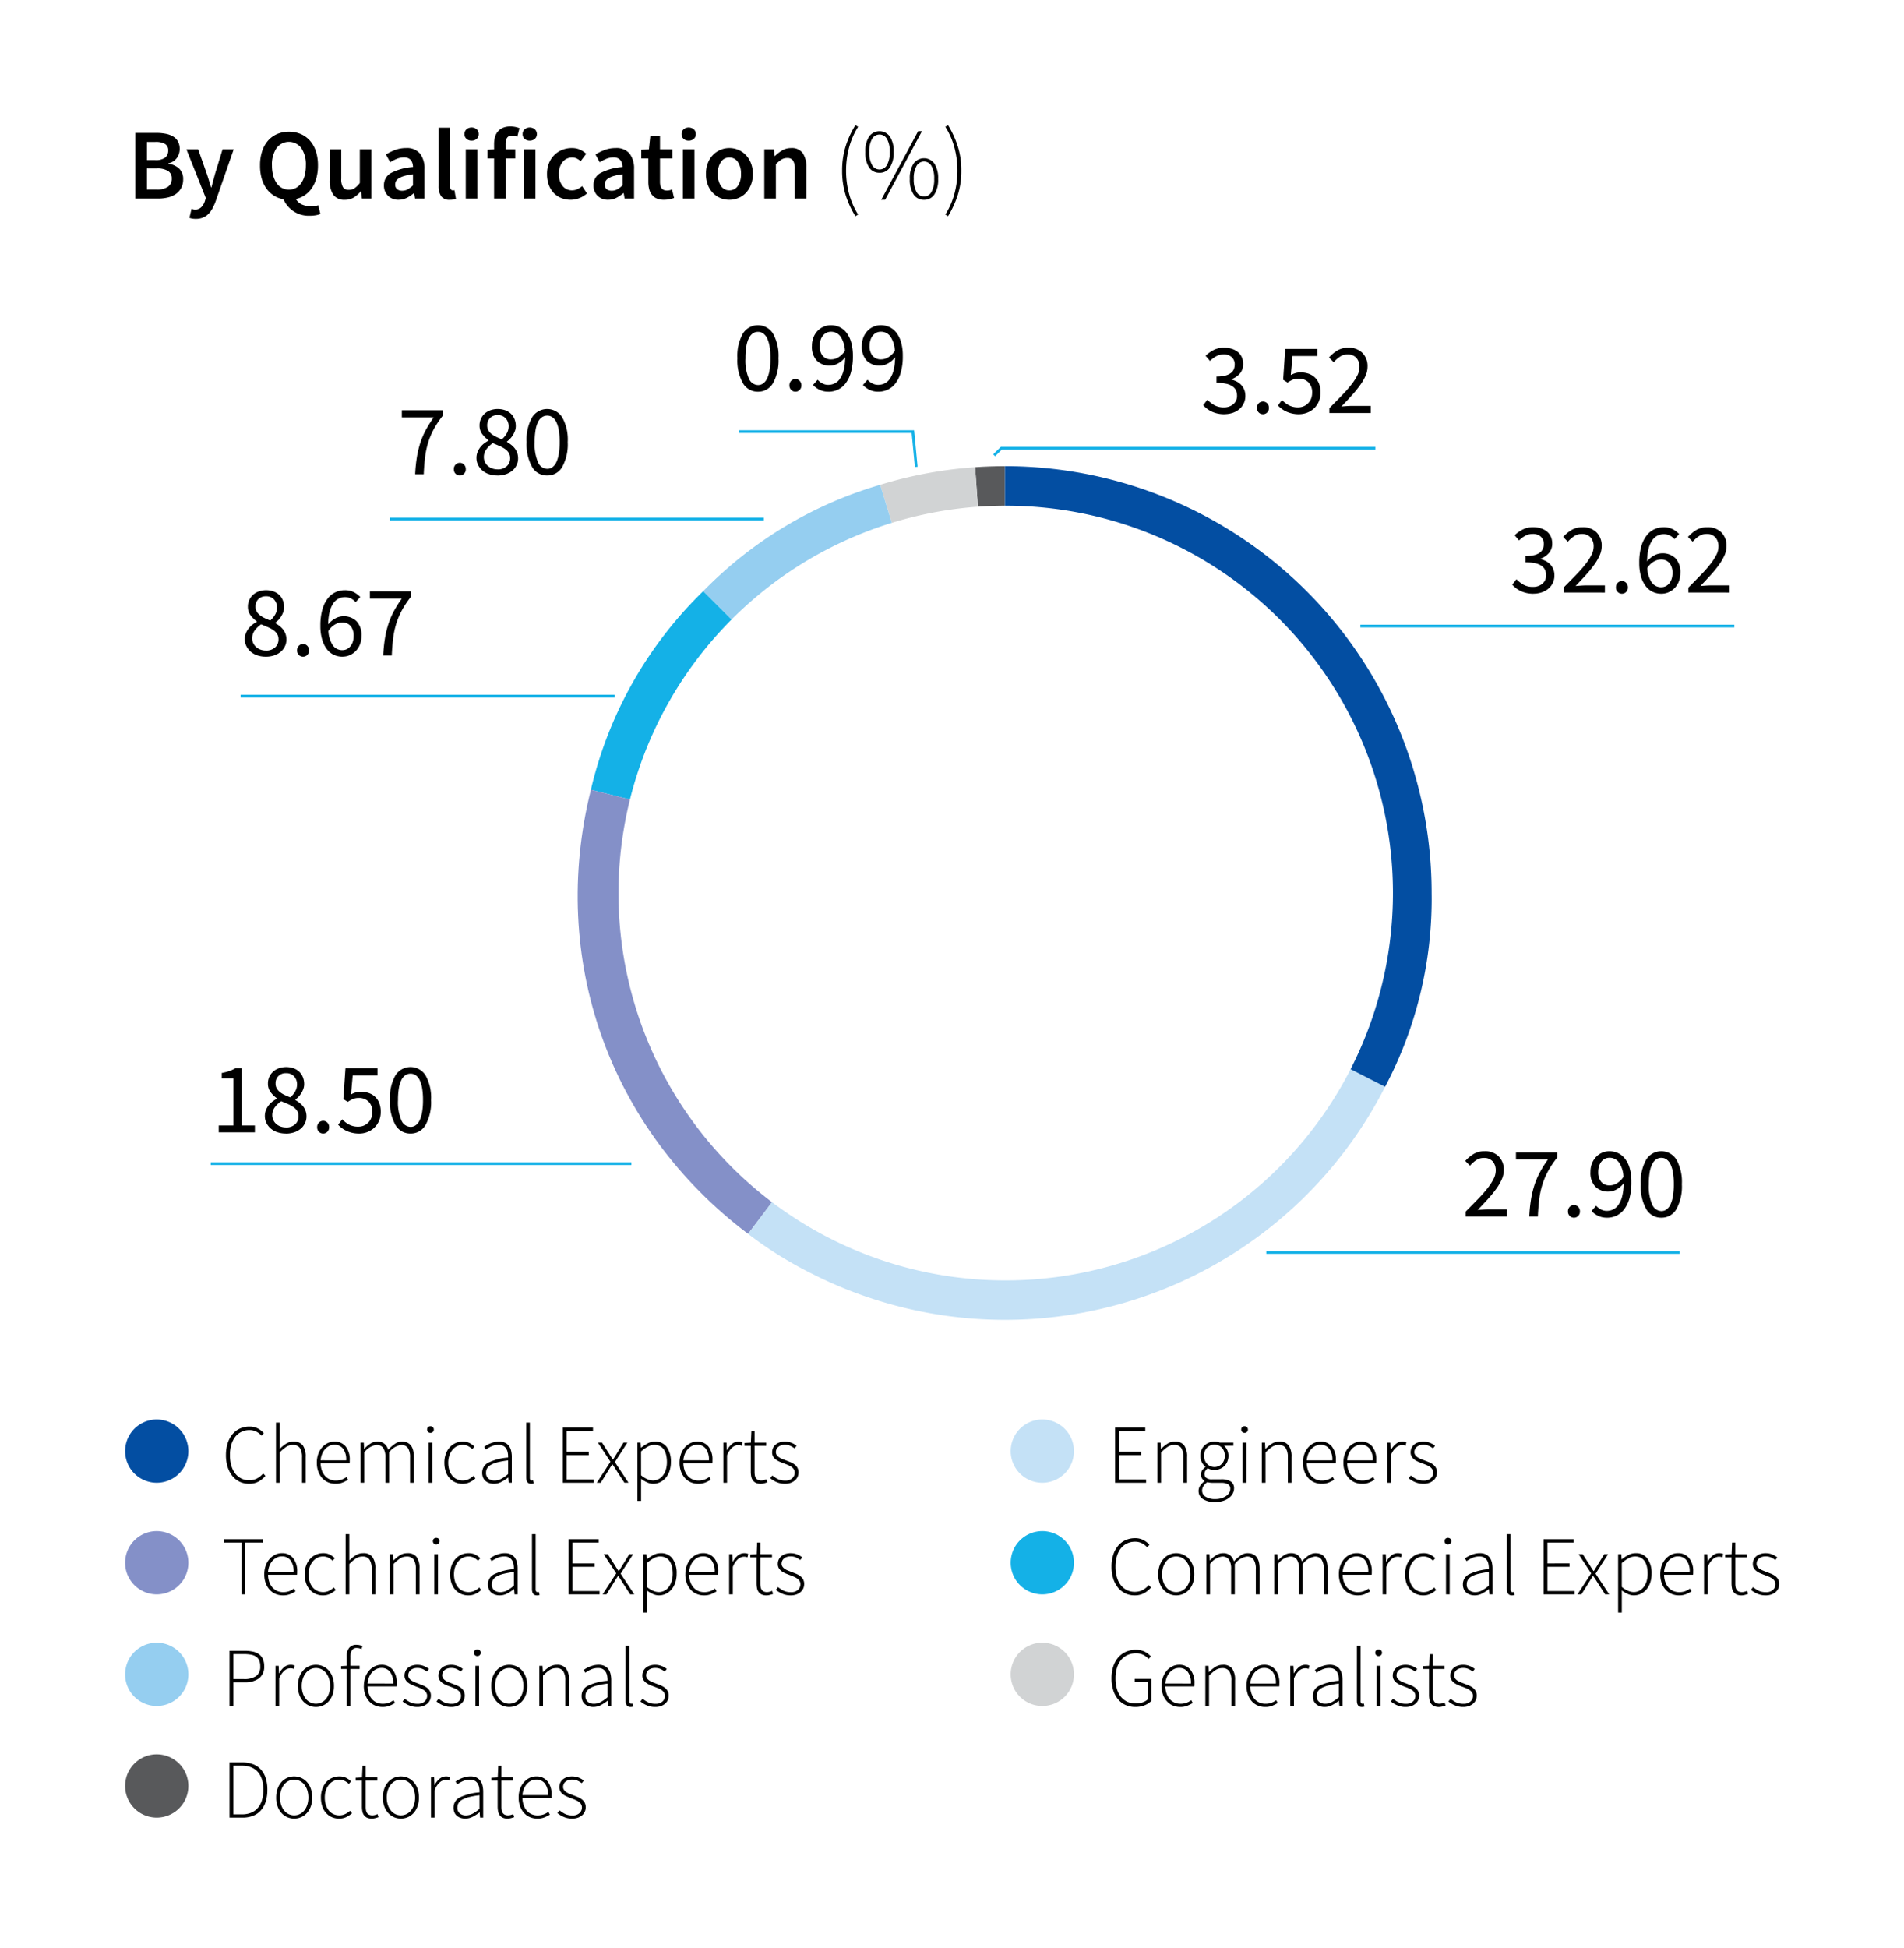 <svg xmlns="http://www.w3.org/2000/svg" xmlns:xlink="http://www.w3.org/1999/xlink" width="350" height="358" viewBox="0 0 350 358">
  <defs>
    <clipPath id="clip-path">
      <rect id="Rectangle_67307" data-name="Rectangle 67307" width="304.059" height="311.197" fill="none"/>
    </clipPath>
  </defs>
  <g id="Group_152413" data-name="Group 152413" transform="translate(-128 -5579)">
    <rect id="Rectangle_67308" data-name="Rectangle 67308" width="350" height="358" transform="translate(128 5579)" fill="#fff"/>
    <g id="Group_152388" data-name="Group 152388" transform="translate(151 5602)">
      <g id="Group_152387" data-name="Group 152387" clip-path="url(#clip-path)">
        <path id="Path_7305" data-name="Path 7305" d="M.912.694H4.77A8.857,8.857,0,0,1,6.487.85a4.279,4.279,0,0,1,1.366.5,2.483,2.483,0,0,1,.9.913,2.852,2.852,0,0,1,.322,1.4,2.807,2.807,0,0,1-.5,1.6A2.568,2.568,0,0,1,7,6.285v.076a3.579,3.579,0,0,1,2.012.931,2.629,2.629,0,0,1,.7,1.93,3.317,3.317,0,0,1-.351,1.569A3.2,3.2,0,0,1,8.4,11.9a4.331,4.331,0,0,1-1.469.654,7.61,7.61,0,0,1-1.846.213H.912Zm3.653,5A2.9,2.9,0,0,0,6.4,5.235a1.6,1.6,0,0,0,.564-1.311,1.313,1.313,0,0,0-.582-1.2,3.355,3.355,0,0,0-1.762-.369H3.053V5.694Zm.3,5.411a3.521,3.521,0,0,0,2.039-.5,1.74,1.74,0,0,0,.712-1.532,1.544,1.544,0,0,0-.7-1.395,3.827,3.827,0,0,0-2.049-.453H3.053V11.1Z" transform="translate(0.959 0.729)"/>
        <path id="Path_7306" data-name="Path 7306" d="M6.739,13.191a1.329,1.329,0,0,0,.34.045A1.569,1.569,0,0,0,8.234,12.8a2.748,2.748,0,0,0,.654-1.118l.166-.572L5.494,2.161H7.652L9.221,6.61c.135.394.269.81.4,1.245s.263.872.4,1.3h.072c.111-.418.224-.847.343-1.284s.23-.857.34-1.263l1.366-4.449h2.049L10.9,11.63a9.724,9.724,0,0,1-.609,1.384,4.523,4.523,0,0,1-.767,1.044,2.977,2.977,0,0,1-.995.662,3.417,3.417,0,0,1-1.3.232,3.985,3.985,0,0,1-.646-.045,3.308,3.308,0,0,1-.535-.139l.39-1.661.3.084" transform="translate(5.774 2.271)"/>
        <path id="Path_7307" data-name="Path 7307" d="M23.184,15.7a3.433,3.433,0,0,1-.814.24,6.2,6.2,0,0,1-1.124.092,5.021,5.021,0,0,1-4.838-3.027,4.723,4.723,0,0,1-1.77-.675,4.906,4.906,0,0,1-1.366-1.3,5.858,5.858,0,0,1-.878-1.862,8.7,8.7,0,0,1-.3-2.381,8.165,8.165,0,0,1,.386-2.611,5.619,5.619,0,0,1,1.089-1.951,4.733,4.733,0,0,1,1.682-1.216,5.7,5.7,0,0,1,4.317,0,4.792,4.792,0,0,1,1.688,1.216,5.512,5.512,0,0,1,1.1,1.951,8.165,8.165,0,0,1,.386,2.611,8.666,8.666,0,0,1-.285,2.3,6.139,6.139,0,0,1-.822,1.838,4.9,4.9,0,0,1-1.282,1.309,4.686,4.686,0,0,1-1.67.722,2.43,2.43,0,0,0,1.171,1.034,4.221,4.221,0,0,0,1.635.314,4.555,4.555,0,0,0,.728-.055,3.275,3.275,0,0,0,.58-.15Zm-8.9-8.916a7.074,7.074,0,0,0,.222,1.838,4.49,4.49,0,0,0,.628,1.4,2.848,2.848,0,0,0,.98.9,2.813,2.813,0,0,0,2.582,0,2.86,2.86,0,0,0,.978-.9,4.445,4.445,0,0,0,.63-1.4,7.077,7.077,0,0,0,.219-1.838A5.322,5.322,0,0,0,19.685,3.6a2.831,2.831,0,0,0-4.559,0,5.322,5.322,0,0,0-.841,3.185" transform="translate(12.707 0.616)"/>
        <path id="Path_7308" data-name="Path 7308" d="M18.336,2.161h2.123V7.569a2.841,2.841,0,0,0,.33,1.587,1.235,1.235,0,0,0,1.073.461,1.872,1.872,0,0,0,1.044-.3,4.3,4.3,0,0,0,.966-.96v-6.2h2.123v9.063H24.261L24.1,9.9h-.057a5.283,5.283,0,0,1-1.282,1.126,3.056,3.056,0,0,1-1.635.425A2.427,2.427,0,0,1,19,10.513a4.549,4.549,0,0,1-.662-2.668Z" transform="translate(19.271 2.271)"/>
        <path id="Path_7309" data-name="Path 7309" d="M23.2,8.9a2.51,2.51,0,0,1,1.274-2.252,10.21,10.21,0,0,1,4.063-1.108,2.524,2.524,0,0,0-.092-.673,1.67,1.67,0,0,0-.287-.572,1.3,1.3,0,0,0-.5-.388,1.858,1.858,0,0,0-.767-.139,3.483,3.483,0,0,0-1.321.258,8.126,8.126,0,0,0-1.224.63l-.775-1.423A9.042,9.042,0,0,1,25.254,2.4a5.735,5.735,0,0,1,2.02-.351,3.121,3.121,0,0,1,2.549,1.007,4.474,4.474,0,0,1,.829,2.906v5.374H28.917l-.166-1H28.7a6.575,6.575,0,0,1-1.3.868,3.29,3.29,0,0,1-1.5.353,2.679,2.679,0,0,1-1.951-.73A2.579,2.579,0,0,1,23.2,8.9m2.067-.164a1.051,1.051,0,0,0,.361.886,1.5,1.5,0,0,0,.933.275,2.029,2.029,0,0,0,1.013-.258,4.8,4.8,0,0,0,.962-.738V6.872a9.853,9.853,0,0,0-1.551.293,4.278,4.278,0,0,0-1.007.418,1.509,1.509,0,0,0-.546.523,1.274,1.274,0,0,0-.166.63" transform="translate(24.378 2.157)"/>
        <path id="Path_7310" data-name="Path 7310" d="M28.092.226h2.123V11.041a.8.8,0,0,0,.146.546.433.433,0,0,0,.316.156h.137a.85.85,0,0,0,.195-.035l.277,1.585a2.831,2.831,0,0,1-1.126.187,1.8,1.8,0,0,1-1.606-.683,3.3,3.3,0,0,1-.461-1.864Z" transform="translate(29.525 0.238)"/>
        <path id="Path_7311" data-name="Path 7311" d="M31.724,2.624a1.344,1.344,0,0,1-.941-.332,1.106,1.106,0,0,1-.369-.868,1.131,1.131,0,0,1,.369-.874,1.465,1.465,0,0,1,1.883,0,1.133,1.133,0,0,1,.371.874,1.108,1.108,0,0,1-.371.868,1.341,1.341,0,0,1-.941.332m-1.069,1.59h2.123v9.063H30.655Z" transform="translate(31.964 0.219)"/>
        <path id="Path_7312" data-name="Path 7312" d="M37.957,2.018a2.434,2.434,0,0,0-1-.219q-1.144,0-1.144,1.53v.978h1.772V5.989H35.816v7.382H33.693V5.989H32.475V4.4l1.218-.092V3.366a4.892,4.892,0,0,1,.166-1.3,2.676,2.676,0,0,1,.535-1.032,2.489,2.489,0,0,1,.933-.675A3.494,3.494,0,0,1,36.7.117a4.372,4.372,0,0,1,.913.092,4.312,4.312,0,0,1,.749.224Z" transform="translate(34.131 0.123)"/>
        <path id="Path_7313" data-name="Path 7313" d="M36.935,2.624a1.344,1.344,0,0,1-.941-.332,1.106,1.106,0,0,1-.369-.868,1.131,1.131,0,0,1,.369-.874,1.465,1.465,0,0,1,1.883,0,1.133,1.133,0,0,1,.371.874,1.108,1.108,0,0,1-.371.868,1.344,1.344,0,0,1-.941.332m-1.071,1.59h2.123v9.063H35.864Z" transform="translate(37.441 0.219)"/>
        <path id="Path_7314" data-name="Path 7314" d="M37.812,6.813a5.162,5.162,0,0,1,.369-2.008,4.392,4.392,0,0,1,1-1.5,4.27,4.27,0,0,1,1.448-.931,4.646,4.646,0,0,1,1.727-.324,3.669,3.669,0,0,1,1.542.3,4.151,4.151,0,0,1,1.116.749L44,4.453a3.463,3.463,0,0,0-.738-.49,1.857,1.857,0,0,0-.794-.176,2.217,2.217,0,0,0-1.791.822,3.339,3.339,0,0,0-.683,2.2A3.334,3.334,0,0,0,40.665,9a2.142,2.142,0,0,0,1.743.822,2.265,2.265,0,0,0,1.023-.232,3.96,3.96,0,0,0,.839-.544l.888,1.345a4.571,4.571,0,0,1-1.421.87,4.329,4.329,0,0,1-1.551.3,4.713,4.713,0,0,1-1.727-.314,3.859,3.859,0,0,1-1.393-.923,4.24,4.24,0,0,1-.923-1.5,5.686,5.686,0,0,1-.332-2.012" transform="translate(39.741 2.158)"/>
        <path id="Path_7315" data-name="Path 7315" d="M41.978,8.9a2.51,2.51,0,0,1,1.274-2.252,10.21,10.21,0,0,1,4.063-1.108,2.524,2.524,0,0,0-.092-.673,1.67,1.67,0,0,0-.287-.572,1.3,1.3,0,0,0-.5-.388,1.858,1.858,0,0,0-.767-.139,3.483,3.483,0,0,0-1.321.258,8.126,8.126,0,0,0-1.224.63l-.775-1.423A9.042,9.042,0,0,1,44.037,2.4a5.735,5.735,0,0,1,2.02-.351,3.121,3.121,0,0,1,2.549,1.007,4.474,4.474,0,0,1,.829,2.906v5.374H47.7l-.166-1h-.053a6.575,6.575,0,0,1-1.3.868,3.29,3.29,0,0,1-1.5.353,2.679,2.679,0,0,1-1.951-.73,2.579,2.579,0,0,1-.747-1.93m2.067-.164a1.051,1.051,0,0,0,.361.886,1.5,1.5,0,0,0,.933.275,2.029,2.029,0,0,0,1.013-.258,4.8,4.8,0,0,0,.962-.738V6.872a9.852,9.852,0,0,0-1.551.293,4.278,4.278,0,0,0-1.007.418,1.509,1.509,0,0,0-.546.523,1.274,1.274,0,0,0-.166.63" transform="translate(44.119 2.157)"/>
        <path id="Path_7316" data-name="Path 7316" d="M47.554,5.108H46.262V3.521l1.4-.092L47.925.955H49.7V3.429H52v1.68H49.7V9.426q0,1.591,1.274,1.59a2.26,2.26,0,0,0,.49-.055,2.118,2.118,0,0,0,.451-.15l.371,1.571a7.094,7.094,0,0,1-.841.23,4.774,4.774,0,0,1-1.007.1,3.311,3.311,0,0,1-1.337-.24,2.271,2.271,0,0,1-.886-.675,2.789,2.789,0,0,1-.5-1.034,5.285,5.285,0,0,1-.158-1.339Z" transform="translate(48.622 1.004)"/>
        <path id="Path_7317" data-name="Path 7317" d="M51.182,2.624a1.344,1.344,0,0,1-.941-.332,1.106,1.106,0,0,1-.369-.868A1.131,1.131,0,0,1,50.24.551a1.465,1.465,0,0,1,1.883,0,1.133,1.133,0,0,1,.371.874,1.108,1.108,0,0,1-.371.868,1.341,1.341,0,0,1-.941.332m-1.069,1.59h2.123v9.063H50.113Z" transform="translate(52.415 0.219)"/>
        <path id="Path_7318" data-name="Path 7318" d="M52.057,6.813a5.4,5.4,0,0,1,.351-2.008,4.418,4.418,0,0,1,.952-1.5,4.091,4.091,0,0,1,1.374-.931,4.153,4.153,0,0,1,1.624-.324,4.211,4.211,0,0,1,1.635.324,3.953,3.953,0,0,1,1.374.931,4.58,4.58,0,0,1,.952,1.5,5.278,5.278,0,0,1,.361,2.008,5.293,5.293,0,0,1-.361,2.012,4.58,4.58,0,0,1-.952,1.5,3.877,3.877,0,0,1-1.374.923,4.356,4.356,0,0,1-1.635.314,4.3,4.3,0,0,1-1.624-.314,4.009,4.009,0,0,1-1.374-.923,4.418,4.418,0,0,1-.952-1.5,5.416,5.416,0,0,1-.351-2.012m2.178,0A3.824,3.824,0,0,0,54.8,9a1.789,1.789,0,0,0,1.561.822A1.814,1.814,0,0,0,57.929,9a3.777,3.777,0,0,0,.57-2.188,3.806,3.806,0,0,0-.57-2.2,1.818,1.818,0,0,0-1.571-.822,1.794,1.794,0,0,0-1.561.822,3.854,3.854,0,0,0-.562,2.2" transform="translate(54.712 2.158)"/>
        <path id="Path_7319" data-name="Path 7319" d="M57.287,2.275h1.752l.15,1.218h.074a7.179,7.179,0,0,1,1.319-1.015,3.158,3.158,0,0,1,1.653-.425,2.424,2.424,0,0,1,2.121.933,4.528,4.528,0,0,1,.667,2.664v5.687H62.9V5.929a2.823,2.823,0,0,0-.33-1.587,1.25,1.25,0,0,0-1.089-.461,1.9,1.9,0,0,0-1.044.287,6.638,6.638,0,0,0-1.023.839v6.331H57.287Z" transform="translate(60.209 2.158)"/>
        <path id="Path_7320" data-name="Path 7320" d="M64.909,12.839a14.706,14.706,0,0,1-.646-4.477,14.692,14.692,0,0,1,.646-4.475A17.172,17.172,0,0,1,66.7,0l.5.3a13.776,13.776,0,0,0-1.659,3.811,16.563,16.563,0,0,0,0,8.51A13.776,13.776,0,0,0,67.2,16.429l-.5.3a17.172,17.172,0,0,1-1.791-3.887" transform="translate(67.541)"/>
        <path id="Path_7321" data-name="Path 7321" d="M68.945,8.182A2.21,2.21,0,0,1,67.033,7.2a4.943,4.943,0,0,1-.691-2.851,4.85,4.85,0,0,1,.691-2.824,2.352,2.352,0,0,1,3.821,0,4.849,4.849,0,0,1,.693,2.824A4.942,4.942,0,0,1,70.854,7.2a2.2,2.2,0,0,1-1.909.987m0-.609a1.547,1.547,0,0,0,1.376-.839,4.647,4.647,0,0,0,.507-2.389,4.546,4.546,0,0,0-.507-2.373,1.561,1.561,0,0,0-2.75,0,4.524,4.524,0,0,0-.509,2.373,4.625,4.625,0,0,0,.509,2.389,1.54,1.54,0,0,0,1.374.839m.314,5.577L76.051.54h.7L69.978,13.15Zm7.864,0a2.209,2.209,0,0,1-1.912-.989,4.958,4.958,0,0,1-.693-2.851,4.864,4.864,0,0,1,.693-2.824,2.354,2.354,0,0,1,3.823,0,4.865,4.865,0,0,1,.691,2.824,4.959,4.959,0,0,1-.691,2.851,2.212,2.212,0,0,1-1.912.989m0-.611A1.544,1.544,0,0,0,78.5,11.7,4.646,4.646,0,0,0,79,9.31,4.549,4.549,0,0,0,78.5,6.937a1.561,1.561,0,0,0-2.75,0,4.551,4.551,0,0,0-.507,2.373,4.647,4.647,0,0,0,.507,2.389,1.547,1.547,0,0,0,1.376.839" transform="translate(69.726 0.568)"/>
        <path id="Path_7322" data-name="Path 7322" d="M75.177,12.617a16.21,16.21,0,0,0,.554-4.254,16.21,16.21,0,0,0-.554-4.254A13.764,13.764,0,0,0,73.514.3l.5-.3a18.111,18.111,0,0,1,1.78,3.885,14.515,14.515,0,0,1,.654,4.477,14.5,14.5,0,0,1-.654,4.475,18.172,18.172,0,0,1-1.78,3.887l-.5-.3a13.725,13.725,0,0,0,1.663-3.811" transform="translate(77.263 0.001)"/>
        <path id="Path_7323" data-name="Path 7323" d="M5.815,127.6A5.814,5.814,0,1,0,0,121.785,5.813,5.813,0,0,0,5.815,127.6" transform="translate(0 121.885)" fill="#034ea2"/>
        <path id="Path_7324" data-name="Path 7324" d="M9.037,121.837a7.036,7.036,0,0,1,.314-2.17,4.922,4.922,0,0,1,.886-1.653,3.81,3.81,0,0,1,1.368-1.046,4.264,4.264,0,0,1,1.768-.361,3.189,3.189,0,0,1,1.563.369,3.7,3.7,0,0,1,1.069.845l-.416.464a3.335,3.335,0,0,0-.966-.749,2.737,2.737,0,0,0-1.249-.283,3.369,3.369,0,0,0-1.5.324,3.118,3.118,0,0,0-1.132.915,4.413,4.413,0,0,0-.716,1.438,6.668,6.668,0,0,0-.254,1.907,6.918,6.918,0,0,0,.246,1.916,4.431,4.431,0,0,0,.708,1.454,3.276,3.276,0,0,0,1.116.929,3.2,3.2,0,0,0,1.471.332,3.1,3.1,0,0,0,1.4-.31,3.877,3.877,0,0,0,1.167-.937l.416.445a4.549,4.549,0,0,1-1.3,1.062,3.573,3.573,0,0,1-1.717.384,3.951,3.951,0,0,1-1.715-.367,3.865,3.865,0,0,1-1.337-1.054,5.012,5.012,0,0,1-.878-1.663,7.133,7.133,0,0,1-.314-2.19" transform="translate(9.498 122.554)"/>
        <path id="Path_7325" data-name="Path 7325" d="M13.523,116.247H14.2v4.83a6.84,6.84,0,0,1,1.185-.96,2.514,2.514,0,0,1,1.368-.379,2.008,2.008,0,0,1,1.692.693,3.469,3.469,0,0,1,.539,2.139v4.738h-.677v-4.646a3.081,3.081,0,0,0-.392-1.747,1.475,1.475,0,0,0-1.3-.56,2.179,2.179,0,0,0-1.2.345,7.373,7.373,0,0,0-1.216,1.04v5.568h-.675Z" transform="translate(14.213 122.176)"/>
        <path id="Path_7326" data-name="Path 7326" d="M17.182,121.841a4.624,4.624,0,0,1,.271-1.631,3.709,3.709,0,0,1,.724-1.222,3.2,3.2,0,0,1,1.03-.769,2.77,2.77,0,0,1,1.192-.271,2.572,2.572,0,0,1,2.076.894,3.8,3.8,0,0,1,.755,2.521v.279a1.273,1.273,0,0,1-.031.277H17.875a4.306,4.306,0,0,0,.215,1.284,3.043,3.043,0,0,0,.562,1.015,2.527,2.527,0,0,0,.87.66,2.624,2.624,0,0,0,1.138.238,3.157,3.157,0,0,0,1.083-.174,3.474,3.474,0,0,0,.9-.486l.277.523a9.06,9.06,0,0,1-.978.492,3.336,3.336,0,0,1-1.345.232,3.4,3.4,0,0,1-1.329-.26,3.087,3.087,0,0,1-1.085-.763,3.675,3.675,0,0,1-.73-1.214,4.565,4.565,0,0,1-.271-1.624m5.4-.445A3.345,3.345,0,0,0,22,119.248a1.941,1.941,0,0,0-1.585-.716,2.157,2.157,0,0,0-.907.2,2.529,2.529,0,0,0-.777.568,3.023,3.023,0,0,0-.568.9,3.982,3.982,0,0,0-.285,1.192Z" transform="translate(18.058 123.964)"/>
        <path id="Path_7327" data-name="Path 7327" d="M21.106,118.136h.582l.062,1.138H21.8a4.78,4.78,0,0,1,1.1-.946,2.3,2.3,0,0,1,1.224-.379,2.052,2.052,0,0,1,1.368.408,2.221,2.221,0,0,1,.677,1.1,7.466,7.466,0,0,1,1.253-1.1,2.227,2.227,0,0,1,1.253-.408q2.215,0,2.217,2.832v4.738H30.2v-4.646a3.041,3.041,0,0,0-.4-1.747,1.427,1.427,0,0,0-1.245-.56,3.256,3.256,0,0,0-2.215,1.384v5.568h-.677v-4.646a3.04,3.04,0,0,0-.4-1.747,1.441,1.441,0,0,0-1.261-.56,3.269,3.269,0,0,0-2.215,1.384v5.568h-.675Z" transform="translate(22.182 123.965)"/>
        <path id="Path_7328" data-name="Path 7328" d="M27.681,117.791a.6.6,0,0,1-.437-.17.563.563,0,0,1-.176-.431.575.575,0,0,1,.176-.451.673.673,0,0,1,.876,0,.575.575,0,0,1,.176.451.563.563,0,0,1-.176.431.6.6,0,0,1-.439.17m-.351,1.786h.675v7.384h-.675Z" transform="translate(28.449 122.523)"/>
        <path id="Path_7329" data-name="Path 7329" d="M28.612,121.84a4.6,4.6,0,0,1,.279-1.653,3.7,3.7,0,0,1,.736-1.222,3.189,3.189,0,0,1,1.071-.755,3.243,3.243,0,0,1,1.284-.26,2.7,2.7,0,0,1,1.286.277,4.025,4.025,0,0,1,.882.632l-.4.476a3.358,3.358,0,0,0-.783-.562,2.1,2.1,0,0,0-.97-.222,2.357,2.357,0,0,0-1.052.238,2.525,2.525,0,0,0-.847.677,3.31,3.31,0,0,0-.57,1.038,4.1,4.1,0,0,0-.205,1.337,4.372,4.372,0,0,0,.191,1.325,3.205,3.205,0,0,0,.537,1.03,2.436,2.436,0,0,0,.847.671,2.531,2.531,0,0,0,1.1.238,2.421,2.421,0,0,0,1.085-.246,3.709,3.709,0,0,0,.884-.6l.355.461a4.391,4.391,0,0,1-1.06.708,2.993,2.993,0,0,1-1.292.277,3.339,3.339,0,0,1-1.333-.26,3.09,3.09,0,0,1-1.06-.755,3.477,3.477,0,0,1-.708-1.208,4.91,4.91,0,0,1-.254-1.639" transform="translate(30.071 123.965)"/>
        <path id="Path_7330" data-name="Path 7330" d="M32,123.671a2.034,2.034,0,0,1,1.155-1.862,10.059,10.059,0,0,1,3.614-.923,4.127,4.127,0,0,0-.053-.837,2.151,2.151,0,0,0-.26-.755,1.5,1.5,0,0,0-.539-.537,1.7,1.7,0,0,0-.884-.207,3.139,3.139,0,0,0-1.368.291,6.019,6.019,0,0,0-.987.568l-.306-.507c.131-.09.293-.195.482-.308a4.639,4.639,0,0,1,.632-.308,6.049,6.049,0,0,1,.761-.24,3.74,3.74,0,0,1,.863-.1,2.483,2.483,0,0,1,1.108.224,1.949,1.949,0,0,1,.722.607,2.411,2.411,0,0,1,.392.9,5.061,5.061,0,0,1,.117,1.116v4.723h-.57l-.078-.954h-.031a7.948,7.948,0,0,1-1.222.792,2.92,2.92,0,0,1-1.393.347,2.707,2.707,0,0,1-.829-.123,2.048,2.048,0,0,1-.685-.369,1.641,1.641,0,0,1-.47-.63,2.238,2.238,0,0,1-.17-.909m.708-.031a1.314,1.314,0,0,0,.464,1.138,1.789,1.789,0,0,0,1.091.338,2.606,2.606,0,0,0,1.231-.308,7.234,7.234,0,0,0,1.276-.892v-2.508a15.917,15.917,0,0,0-1.914.338,5.074,5.074,0,0,0-1.253.478,1.825,1.825,0,0,0-.685.63,1.516,1.516,0,0,0-.209.786" transform="translate(33.634 123.965)"/>
        <path id="Path_7331" data-name="Path 7331" d="M35.947,116.247h.675v10.169a.572.572,0,0,0,.094.361.282.282,0,0,0,.23.115h.1a.711.711,0,0,0,.176-.031l.123.554q-.108.031-.215.055a1.467,1.467,0,0,1-.277.021c-.605,0-.907-.388-.907-1.169Z" transform="translate(37.78 122.176)"/>
        <path id="Path_7332" data-name="Path 7332" d="M39.232,116.7h5.538v.615h-4.83v3.829H44v.617H39.939v4.461h4.984v.613H39.232Z" transform="translate(41.233 122.649)"/>
        <path id="Path_7333" data-name="Path 7333" d="M44.783,121.561l-2.307-3.522h.755l1.2,1.877c.123.205.248.406.377.607s.265.4.406.607h.062c.135-.205.258-.406.377-.607s.244-.4.375-.607l1.155-1.877h.71l-2.3,3.583,2.508,3.8h-.753l-1.309-2.016c-.144-.236-.285-.466-.431-.693s-.291-.443-.447-.66h-.059c-.144.217-.283.437-.425.66s-.279.457-.423.693L43,125.423h-.722Z" transform="translate(44.433 124.059)"/>
        <path id="Path_7334" data-name="Path 7334" d="M46.589,126.163v2.693h-.675V118.134H46.5l.062.923h.047a7.462,7.462,0,0,1,1.177-.769,2.8,2.8,0,0,1,1.329-.338,2.56,2.56,0,0,1,2.217,1.023,4.6,4.6,0,0,1,.738,2.744,5.01,5.01,0,0,1-.263,1.678,3.754,3.754,0,0,1-.716,1.253,3.083,3.083,0,0,1-1.044.786,3,3,0,0,1-1.241.269,2.714,2.714,0,0,1-1.075-.238,5.826,5.826,0,0,1-1.14-.671Zm0-2.016a4.591,4.591,0,0,0,1.2.738,2.725,2.725,0,0,0,.982.217,2.218,2.218,0,0,0,1.032-.246,2.419,2.419,0,0,0,.816-.693,3.486,3.486,0,0,0,.531-1.071,4.67,4.67,0,0,0,.191-1.376,5.737,5.737,0,0,0-.131-1.261,3.033,3.033,0,0,0-.406-1.007,1.932,1.932,0,0,0-.724-.66A2.269,2.269,0,0,0,49,118.55a2.449,2.449,0,0,0-1.147.314,7.141,7.141,0,0,0-1.27.9Z" transform="translate(48.256 123.965)"/>
        <path id="Path_7335" data-name="Path 7335" d="M49.693,121.841a4.624,4.624,0,0,1,.271-1.631,3.709,3.709,0,0,1,.724-1.222,3.2,3.2,0,0,1,1.03-.769,2.77,2.77,0,0,1,1.192-.271,2.572,2.572,0,0,1,2.076.894,3.8,3.8,0,0,1,.755,2.521v.279a1.273,1.273,0,0,1-.031.277H50.386A4.306,4.306,0,0,0,50.6,123.2a3.043,3.043,0,0,0,.562,1.015,2.527,2.527,0,0,0,.87.66,2.624,2.624,0,0,0,1.138.238,3.157,3.157,0,0,0,1.083-.174,3.474,3.474,0,0,0,.9-.486l.277.523a9.06,9.06,0,0,1-.978.492,3.336,3.336,0,0,1-1.345.232,3.4,3.4,0,0,1-1.329-.26,3.087,3.087,0,0,1-1.085-.763,3.675,3.675,0,0,1-.73-1.214,4.565,4.565,0,0,1-.271-1.624m5.4-.445a3.345,3.345,0,0,0-.585-2.147,1.941,1.941,0,0,0-1.585-.716,2.157,2.157,0,0,0-.907.2,2.529,2.529,0,0,0-.777.568,3.023,3.023,0,0,0-.568.9,3.982,3.982,0,0,0-.285,1.192Z" transform="translate(52.228 123.964)"/>
        <path id="Path_7336" data-name="Path 7336" d="M53.617,118.136H54.2l.062,1.368h.047a3.677,3.677,0,0,1,.9-1.124,1.849,1.849,0,0,1,1.194-.431,2.183,2.183,0,0,1,.386.033,1.386,1.386,0,0,1,.353.121l-.154.615a1.558,1.558,0,0,0-.324-.1,2.341,2.341,0,0,0-.353-.023,1.714,1.714,0,0,0-1.038.423,3.542,3.542,0,0,0-.978,1.469v5.031h-.675Z" transform="translate(56.352 123.965)"/>
        <path id="Path_7337" data-name="Path 7337" d="M56.667,119.719H55.514V119.2l1.169-.059L56.775,117h.585v2.139H59.5v.582H57.36v4.816a3.546,3.546,0,0,0,.053.638,1.257,1.257,0,0,0,.193.492.9.9,0,0,0,.377.324,1.443,1.443,0,0,0,.621.115,1.761,1.761,0,0,0,.47-.07,2.945,2.945,0,0,0,.455-.162l.183.556a5.189,5.189,0,0,1-.646.2,2.441,2.441,0,0,1-.554.076,2.17,2.17,0,0,1-.892-.16,1.458,1.458,0,0,1-.57-.455,1.736,1.736,0,0,1-.3-.706,4.655,4.655,0,0,1-.084-.909Z" transform="translate(58.345 122.964)"/>
        <path id="Path_7338" data-name="Path 7338" d="M58.215,124.18a5.23,5.23,0,0,0,1.015.669,2.965,2.965,0,0,0,1.337.269,1.784,1.784,0,0,0,1.317-.439,1.39,1.39,0,0,0,.439-1.021,1.113,1.113,0,0,0-.162-.6,1.535,1.535,0,0,0-.423-.447,3.461,3.461,0,0,0-.576-.322c-.211-.092-.425-.178-.64-.26-.277-.1-.556-.209-.837-.324a3.668,3.668,0,0,1-.761-.406,1.929,1.929,0,0,1-.548-.57,1.5,1.5,0,0,1-.207-.808,1.926,1.926,0,0,1,.154-.761,1.752,1.752,0,0,1,.461-.632,2.258,2.258,0,0,1,.747-.423,3.079,3.079,0,0,1,1.023-.154,3.172,3.172,0,0,1,1.144.215,3.39,3.39,0,0,1,.962.554l-.369.478a4.191,4.191,0,0,0-.786-.47,2.3,2.3,0,0,0-.984-.193,2.061,2.061,0,0,0-.736.117,1.57,1.57,0,0,0-.515.3,1.112,1.112,0,0,0-.31.431,1.318,1.318,0,0,0-.1.49.934.934,0,0,0,.148.531,1.545,1.545,0,0,0,.392.4,2.866,2.866,0,0,0,.562.308c.209.086.423.17.638.252.287.115.574.226.861.338a3.687,3.687,0,0,1,.777.416,2,2,0,0,1,.56.607,1.71,1.71,0,0,1,.217.9,2.012,2.012,0,0,1-.162.794,1.83,1.83,0,0,1-.486.66,2.44,2.44,0,0,1-.783.455,3.081,3.081,0,0,1-1.062.168A3.8,3.8,0,0,1,59,125.4a4.658,4.658,0,0,1-1.183-.716Z" transform="translate(60.766 123.965)"/>
        <path id="Path_7339" data-name="Path 7339" d="M85.185,127.6a5.814,5.814,0,1,0-5.815-5.813,5.813,5.813,0,0,0,5.815,5.813" transform="translate(83.418 121.885)" fill="#c4e1f6"/>
        <path id="Path_7340" data-name="Path 7340" d="M88.73,116.7h5.538v.615h-4.83v3.829H93.5v.617H89.437v4.461h4.984v.613H88.73Z" transform="translate(93.255 122.649)"/>
        <path id="Path_7341" data-name="Path 7341" d="M92.518,118.136H93.1l.062,1.138h.047a6.661,6.661,0,0,1,1.169-.946,2.514,2.514,0,0,1,1.368-.379,2.008,2.008,0,0,1,1.692.693,3.469,3.469,0,0,1,.539,2.139v4.738H97.3v-4.646a3.081,3.081,0,0,0-.392-1.747,1.475,1.475,0,0,0-1.3-.56,2.179,2.179,0,0,0-1.2.345,7.373,7.373,0,0,0-1.216,1.04v5.568h-.675Z" transform="translate(97.237 123.965)"/>
        <path id="Path_7342" data-name="Path 7342" d="M96.207,127.027a1.762,1.762,0,0,1,.293-.956,3.087,3.087,0,0,1,.8-.831v-.062a1.43,1.43,0,0,1-.461-.459,1.337,1.337,0,0,1-.185-.724,1.3,1.3,0,0,1,.277-.839,2.487,2.487,0,0,1,.523-.515v-.062a2.923,2.923,0,0,1-.638-.833,2.453,2.453,0,0,1-.285-1.2,2.713,2.713,0,0,1,.2-1.044,2.458,2.458,0,0,1,.556-.824,2.593,2.593,0,0,1,.831-.539A2.833,2.833,0,0,1,99.686,118a2.01,2.01,0,0,1,.414.133h2.506v.568h-1.723a2.389,2.389,0,0,1,.587.792,2.461,2.461,0,0,1,.23,1.069,2.628,2.628,0,0,1-.2,1.046,2.454,2.454,0,0,1-1.36,1.362,2.652,2.652,0,0,1-1.007.193,2.941,2.941,0,0,1-.64-.076,2.117,2.117,0,0,1-.593-.234,2.411,2.411,0,0,0-.423.447,1.034,1.034,0,0,0-.176.615.917.917,0,0,0,.293.685,1.627,1.627,0,0,0,1.122.285H100.3a3.28,3.28,0,0,1,1.84.408,1.45,1.45,0,0,1,.593,1.284,1.941,1.941,0,0,1-.246.931,2.524,2.524,0,0,1-.7.8,3.567,3.567,0,0,1-1.1.554,4.68,4.68,0,0,1-1.446.209,3.891,3.891,0,0,1-2.215-.554,1.723,1.723,0,0,1-.816-1.491m.648-.064a1.3,1.3,0,0,0,.638,1.124,3.242,3.242,0,0,0,1.823.431,3.661,3.661,0,0,0,1.122-.162,2.961,2.961,0,0,0,.861-.423,1.975,1.975,0,0,0,.546-.593,1.34,1.34,0,0,0,.193-.685.921.921,0,0,0-.439-.87,2.579,2.579,0,0,0-1.268-.252H98.748c-.084,0-.209-.008-.379-.025a3.257,3.257,0,0,1-.546-.1,2.441,2.441,0,0,0-.738.757,1.574,1.574,0,0,0-.23.8m2.277-4.338a1.832,1.832,0,0,0,.728-.146,1.742,1.742,0,0,0,.609-.422,2.04,2.04,0,0,0,.414-.662,2.374,2.374,0,0,0,0-1.692,1.96,1.96,0,0,0-.406-.646,1.763,1.763,0,0,0-.609-.406,1.9,1.9,0,0,0-.736-.148,1.9,1.9,0,0,0-1.354.554,1.943,1.943,0,0,0-.416.638,2.457,2.457,0,0,0,0,1.7,2,2,0,0,0,.425.662,1.854,1.854,0,0,0,1.345.568" transform="translate(101.114 123.965)"/>
        <path id="Path_7343" data-name="Path 7343" d="M100.647,117.791a.6.6,0,0,1-.439-.17.57.57,0,0,1-.176-.431.582.582,0,0,1,.176-.451.676.676,0,0,1,.878,0,.575.575,0,0,1,.176.451.563.563,0,0,1-.176.431.6.6,0,0,1-.439.17m-.353,1.786h.675v7.384h-.675Z" transform="translate(105.134 122.523)"/>
        <path id="Path_7344" data-name="Path 7344" d="M101.878,118.136h.582l.062,1.138h.047a6.662,6.662,0,0,1,1.169-.946,2.514,2.514,0,0,1,1.368-.379,2.008,2.008,0,0,1,1.692.693,3.469,3.469,0,0,1,.539,2.139v4.738h-.677v-4.646a3.081,3.081,0,0,0-.392-1.747,1.475,1.475,0,0,0-1.3-.56,2.179,2.179,0,0,0-1.2.345,7.373,7.373,0,0,0-1.216,1.04v5.568h-.675Z" transform="translate(107.074 123.965)"/>
        <path id="Path_7345" data-name="Path 7345" d="M105.566,121.841a4.624,4.624,0,0,1,.271-1.631,3.709,3.709,0,0,1,.724-1.222,3.2,3.2,0,0,1,1.03-.769,2.77,2.77,0,0,1,1.192-.271,2.572,2.572,0,0,1,2.076.894,3.8,3.8,0,0,1,.755,2.521v.279a1.272,1.272,0,0,1-.031.277h-5.322a4.372,4.372,0,0,0,.215,1.284,3.047,3.047,0,0,0,.564,1.015,2.5,2.5,0,0,0,.868.66,2.624,2.624,0,0,0,1.138.238,3.157,3.157,0,0,0,1.083-.174,3.474,3.474,0,0,0,.9-.486l.277.523a9.06,9.06,0,0,1-.978.492,3.336,3.336,0,0,1-1.345.232,3.4,3.4,0,0,1-1.329-.26,3.106,3.106,0,0,1-1.085-.763,3.675,3.675,0,0,1-.73-1.214,4.565,4.565,0,0,1-.271-1.624m5.4-.445a3.344,3.344,0,0,0-.587-2.147,1.941,1.941,0,0,0-1.585-.716,2.148,2.148,0,0,0-.9.2,2.513,2.513,0,0,0-.779.568,3.023,3.023,0,0,0-.568.9,3.983,3.983,0,0,0-.285,1.192Z" transform="translate(110.95 123.964)"/>
        <path id="Path_7346" data-name="Path 7346" d="M109.189,121.841a4.624,4.624,0,0,1,.271-1.631,3.744,3.744,0,0,1,.724-1.222,3.2,3.2,0,0,1,1.03-.769,2.77,2.77,0,0,1,1.192-.271,2.577,2.577,0,0,1,2.078.894,3.808,3.808,0,0,1,.753,2.521v.279a1.272,1.272,0,0,1-.031.277h-5.322a4.372,4.372,0,0,0,.215,1.284,3.047,3.047,0,0,0,.564,1.015,2.5,2.5,0,0,0,.868.66,2.624,2.624,0,0,0,1.138.238,3.148,3.148,0,0,0,1.083-.174,3.519,3.519,0,0,0,.9-.486l.275.523a9.061,9.061,0,0,1-.978.492,3.329,3.329,0,0,1-1.345.232,3.405,3.405,0,0,1-1.329-.26,3.106,3.106,0,0,1-1.085-.763,3.709,3.709,0,0,1-.73-1.214,4.565,4.565,0,0,1-.271-1.624m5.4-.445a3.332,3.332,0,0,0-.587-2.147,1.941,1.941,0,0,0-1.585-.716,2.148,2.148,0,0,0-.9.2,2.513,2.513,0,0,0-.779.568,3.023,3.023,0,0,0-.568.9,4.045,4.045,0,0,0-.285,1.192Z" transform="translate(114.758 123.964)"/>
        <path id="Path_7347" data-name="Path 7347" d="M113.113,118.136h.58l.062,1.368h.049a3.642,3.642,0,0,1,.9-1.124,1.857,1.857,0,0,1,1.194-.431,2.207,2.207,0,0,1,.388.033,1.348,1.348,0,0,1,.351.121l-.152.615a1.572,1.572,0,0,0-.326-.1,2.341,2.341,0,0,0-.353-.023,1.7,1.7,0,0,0-1.036.423,3.543,3.543,0,0,0-.98,1.469v5.031h-.673Z" transform="translate(118.882 123.965)"/>
        <path id="Path_7348" data-name="Path 7348" d="M115.439,124.18a5.23,5.23,0,0,0,1.015.669,2.965,2.965,0,0,0,1.337.269,1.784,1.784,0,0,0,1.317-.439,1.39,1.39,0,0,0,.439-1.021,1.113,1.113,0,0,0-.162-.6,1.535,1.535,0,0,0-.423-.447,3.461,3.461,0,0,0-.576-.322c-.211-.092-.425-.178-.64-.26-.277-.1-.556-.209-.837-.324a3.668,3.668,0,0,1-.761-.406,1.929,1.929,0,0,1-.548-.57,1.5,1.5,0,0,1-.207-.808,1.926,1.926,0,0,1,.154-.761,1.752,1.752,0,0,1,.461-.632,2.258,2.258,0,0,1,.747-.423,3.079,3.079,0,0,1,1.023-.154,3.171,3.171,0,0,1,1.144.215,3.39,3.39,0,0,1,.962.554l-.369.478a4.191,4.191,0,0,0-.786-.47,2.3,2.3,0,0,0-.984-.193,2.062,2.062,0,0,0-.736.117,1.57,1.57,0,0,0-.515.3,1.112,1.112,0,0,0-.31.431,1.318,1.318,0,0,0-.1.49.934.934,0,0,0,.148.531,1.545,1.545,0,0,0,.392.4,2.865,2.865,0,0,0,.562.308c.209.086.423.17.638.252.287.115.574.226.861.338a3.687,3.687,0,0,1,.777.416,2,2,0,0,1,.56.607,1.71,1.71,0,0,1,.217.9,2.012,2.012,0,0,1-.162.794,1.83,1.83,0,0,1-.486.66,2.441,2.441,0,0,1-.783.455,3.081,3.081,0,0,1-1.062.168,3.8,3.8,0,0,1-1.522-.3,4.658,4.658,0,0,1-1.183-.716Z" transform="translate(120.909 123.965)"/>
        <path id="Path_7349" data-name="Path 7349" d="M5.815,137.6A5.814,5.814,0,1,0,0,131.785,5.813,5.813,0,0,0,5.815,137.6" transform="translate(0 132.395)" fill="#8490c8"/>
        <path id="Path_7350" data-name="Path 7350" d="M12.078,127.312H8.85V126.7H16v.615H12.788v9.523h-.71Z" transform="translate(9.301 133.159)"/>
        <path id="Path_7351" data-name="Path 7351" d="M12.472,131.841a4.624,4.624,0,0,1,.271-1.631,3.709,3.709,0,0,1,.724-1.222,3.2,3.2,0,0,1,1.03-.769,2.77,2.77,0,0,1,1.192-.271,2.572,2.572,0,0,1,2.076.894,3.8,3.8,0,0,1,.755,2.521v.279a1.273,1.273,0,0,1-.031.277H13.165a4.306,4.306,0,0,0,.215,1.284,3.043,3.043,0,0,0,.562,1.015,2.526,2.526,0,0,0,.87.66,2.623,2.623,0,0,0,1.138.238,3.157,3.157,0,0,0,1.083-.174,3.475,3.475,0,0,0,.9-.486l.277.523a9.06,9.06,0,0,1-.978.492,3.336,3.336,0,0,1-1.345.232,3.4,3.4,0,0,1-1.329-.26,3.087,3.087,0,0,1-1.085-.763,3.674,3.674,0,0,1-.73-1.214,4.565,4.565,0,0,1-.271-1.624m5.4-.445a3.344,3.344,0,0,0-.585-2.147,1.941,1.941,0,0,0-1.585-.716,2.157,2.157,0,0,0-.907.2,2.53,2.53,0,0,0-.777.568,3.023,3.023,0,0,0-.568.9,3.982,3.982,0,0,0-.285,1.192Z" transform="translate(13.108 134.474)"/>
        <path id="Path_7352" data-name="Path 7352" d="M16.095,131.84a4.6,4.6,0,0,1,.279-1.653,3.7,3.7,0,0,1,.736-1.222,3.189,3.189,0,0,1,1.071-.755,3.243,3.243,0,0,1,1.284-.26,2.7,2.7,0,0,1,1.286.277,4.024,4.024,0,0,1,.882.632l-.4.476a3.359,3.359,0,0,0-.783-.562,2.1,2.1,0,0,0-.97-.222,2.358,2.358,0,0,0-1.052.238,2.525,2.525,0,0,0-.847.677,3.31,3.31,0,0,0-.57,1.038,4.1,4.1,0,0,0-.205,1.337A4.372,4.372,0,0,0,17,133.165a3.205,3.205,0,0,0,.537,1.03,2.436,2.436,0,0,0,.847.671,2.531,2.531,0,0,0,1.1.238,2.421,2.421,0,0,0,1.085-.246,3.71,3.71,0,0,0,.884-.6l.355.461a4.391,4.391,0,0,1-1.06.708,2.993,2.993,0,0,1-1.292.277,3.339,3.339,0,0,1-1.333-.26,3.091,3.091,0,0,1-1.06-.755,3.477,3.477,0,0,1-.708-1.208,4.91,4.91,0,0,1-.254-1.639" transform="translate(16.916 134.475)"/>
        <path id="Path_7353" data-name="Path 7353" d="M19.763,126.247h.675v4.83a6.84,6.84,0,0,1,1.185-.96,2.514,2.514,0,0,1,1.368-.379,2.008,2.008,0,0,1,1.692.693,3.469,3.469,0,0,1,.539,2.139v4.738h-.677v-4.646a3.081,3.081,0,0,0-.392-1.747,1.475,1.475,0,0,0-1.3-.56,2.179,2.179,0,0,0-1.2.345,7.372,7.372,0,0,0-1.216,1.04v5.568h-.675Z" transform="translate(20.771 132.686)"/>
        <path id="Path_7354" data-name="Path 7354" d="M23.723,128.136h.582l.062,1.138h.047a6.662,6.662,0,0,1,1.169-.945,2.514,2.514,0,0,1,1.368-.379,2.008,2.008,0,0,1,1.692.693,3.469,3.469,0,0,1,.539,2.139v4.738h-.677v-4.646a3.081,3.081,0,0,0-.392-1.747,1.475,1.475,0,0,0-1.3-.56,2.179,2.179,0,0,0-1.2.345,7.372,7.372,0,0,0-1.216,1.04v5.568h-.675Z" transform="translate(24.933 134.475)"/>
        <path id="Path_7355" data-name="Path 7355" d="M28.2,127.791a.6.6,0,0,1-.439-.17.57.57,0,0,1-.176-.431.582.582,0,0,1,.176-.451.676.676,0,0,1,.878,0,.582.582,0,0,1,.176.451.57.57,0,0,1-.176.431.6.6,0,0,1-.439.17m-.353,1.786h.675v7.384h-.675Z" transform="translate(28.992 133.033)"/>
        <path id="Path_7356" data-name="Path 7356" d="M29.129,131.84a4.6,4.6,0,0,1,.279-1.653,3.7,3.7,0,0,1,.736-1.222,3.189,3.189,0,0,1,1.071-.755,3.243,3.243,0,0,1,1.284-.26,2.7,2.7,0,0,1,1.286.277,4.024,4.024,0,0,1,.882.632l-.4.476a3.359,3.359,0,0,0-.783-.562,2.1,2.1,0,0,0-.97-.222,2.358,2.358,0,0,0-1.052.238,2.525,2.525,0,0,0-.847.677,3.31,3.31,0,0,0-.57,1.038,4.1,4.1,0,0,0-.205,1.337,4.372,4.372,0,0,0,.191,1.325,3.205,3.205,0,0,0,.537,1.03,2.436,2.436,0,0,0,.847.671,2.531,2.531,0,0,0,1.1.238,2.421,2.421,0,0,0,1.085-.246,3.71,3.71,0,0,0,.884-.6l.355.461a4.391,4.391,0,0,1-1.06.708,2.993,2.993,0,0,1-1.292.277,3.339,3.339,0,0,1-1.333-.26,3.091,3.091,0,0,1-1.06-.755,3.477,3.477,0,0,1-.708-1.208,4.91,4.91,0,0,1-.254-1.639" transform="translate(30.615 134.475)"/>
        <path id="Path_7357" data-name="Path 7357" d="M32.519,133.671a2.034,2.034,0,0,1,1.155-1.862,10.059,10.059,0,0,1,3.614-.923,4.128,4.128,0,0,0-.053-.837,2.152,2.152,0,0,0-.26-.755,1.505,1.505,0,0,0-.539-.537,1.7,1.7,0,0,0-.884-.207,3.139,3.139,0,0,0-1.368.291,6.023,6.023,0,0,0-.987.568l-.306-.507c.131-.09.293-.195.482-.308a4.635,4.635,0,0,1,.632-.308,6.048,6.048,0,0,1,.761-.24,3.74,3.74,0,0,1,.863-.1,2.483,2.483,0,0,1,1.108.224,1.949,1.949,0,0,1,.722.607,2.411,2.411,0,0,1,.392.9,5.061,5.061,0,0,1,.117,1.116v4.723H37.4l-.078-.954h-.031a7.948,7.948,0,0,1-1.222.792,2.92,2.92,0,0,1-1.393.347,2.708,2.708,0,0,1-.829-.123,2.048,2.048,0,0,1-.685-.369,1.641,1.641,0,0,1-.47-.63,2.238,2.238,0,0,1-.17-.909m.708-.031a1.314,1.314,0,0,0,.464,1.138,1.789,1.789,0,0,0,1.091.338,2.606,2.606,0,0,0,1.231-.308,7.234,7.234,0,0,0,1.276-.892v-2.508a15.926,15.926,0,0,0-1.914.338,5.076,5.076,0,0,0-1.253.478,1.825,1.825,0,0,0-.685.63,1.516,1.516,0,0,0-.209.786" transform="translate(34.178 134.475)"/>
        <path id="Path_7358" data-name="Path 7358" d="M36.465,126.247h.675v10.169a.572.572,0,0,0,.094.361.282.282,0,0,0,.23.115h.1a.71.71,0,0,0,.176-.031l.123.554q-.108.031-.215.055a1.469,1.469,0,0,1-.277.021c-.605,0-.907-.388-.907-1.169Z" transform="translate(38.325 132.686)"/>
        <path id="Path_7359" data-name="Path 7359" d="M39.749,126.7h5.538v.615h-4.83v3.829h4.061v.617H40.457v4.461h4.984v.613H39.749Z" transform="translate(41.777 133.159)"/>
        <path id="Path_7360" data-name="Path 7360" d="M45.3,131.561l-2.307-3.522h.755l1.2,1.877c.123.205.248.406.377.607s.265.4.406.607h.062c.135-.205.258-.406.377-.607s.244-.4.375-.607l1.155-1.877h.71l-2.3,3.583,2.508,3.8h-.753l-1.309-2.016c-.144-.236-.285-.466-.431-.693s-.291-.443-.447-.66h-.059c-.144.217-.283.437-.425.66s-.279.457-.423.693l-1.261,2.016H42.8Z" transform="translate(44.978 134.569)"/>
        <path id="Path_7361" data-name="Path 7361" d="M47.107,136.163v2.693h-.675V128.134h.582l.062.923h.047a7.459,7.459,0,0,1,1.177-.769,2.8,2.8,0,0,1,1.329-.338,2.56,2.56,0,0,1,2.217,1.023,4.6,4.6,0,0,1,.738,2.744,5.01,5.01,0,0,1-.263,1.678,3.754,3.754,0,0,1-.716,1.253,3.084,3.084,0,0,1-1.044.786,3,3,0,0,1-1.241.269,2.714,2.714,0,0,1-1.075-.238,5.826,5.826,0,0,1-1.14-.671Zm0-2.016a4.589,4.589,0,0,0,1.2.738,2.725,2.725,0,0,0,.982.217,2.219,2.219,0,0,0,1.032-.246,2.419,2.419,0,0,0,.816-.693,3.486,3.486,0,0,0,.531-1.071,4.67,4.67,0,0,0,.191-1.376,5.736,5.736,0,0,0-.131-1.261,3.033,3.033,0,0,0-.406-1.007,1.932,1.932,0,0,0-.724-.66,2.269,2.269,0,0,0-1.077-.238,2.449,2.449,0,0,0-1.147.314,7.139,7.139,0,0,0-1.27.9Z" transform="translate(48.8 134.475)"/>
        <path id="Path_7362" data-name="Path 7362" d="M50.211,131.841a4.624,4.624,0,0,1,.271-1.631,3.709,3.709,0,0,1,.724-1.222,3.2,3.2,0,0,1,1.03-.769,2.77,2.77,0,0,1,1.192-.271,2.572,2.572,0,0,1,2.076.894,3.8,3.8,0,0,1,.755,2.521v.279a1.274,1.274,0,0,1-.031.277H50.9a4.306,4.306,0,0,0,.215,1.284,3.043,3.043,0,0,0,.562,1.015,2.526,2.526,0,0,0,.87.66,2.623,2.623,0,0,0,1.138.238,3.158,3.158,0,0,0,1.083-.174,3.475,3.475,0,0,0,.9-.486l.277.523a9.06,9.06,0,0,1-.978.492,3.336,3.336,0,0,1-1.345.232,3.4,3.4,0,0,1-1.329-.26,3.087,3.087,0,0,1-1.085-.763,3.675,3.675,0,0,1-.73-1.214,4.565,4.565,0,0,1-.271-1.624m5.4-.445a3.344,3.344,0,0,0-.585-2.147,1.941,1.941,0,0,0-1.585-.716,2.157,2.157,0,0,0-.907.2,2.53,2.53,0,0,0-.777.568,3.023,3.023,0,0,0-.568.9A3.982,3.982,0,0,0,50.9,131.4Z" transform="translate(52.772 134.474)"/>
        <path id="Path_7363" data-name="Path 7363" d="M54.135,128.136h.582l.062,1.368h.047a3.676,3.676,0,0,1,.9-1.124,1.849,1.849,0,0,1,1.194-.431,2.184,2.184,0,0,1,.386.033,1.387,1.387,0,0,1,.353.121l-.154.615a1.558,1.558,0,0,0-.324-.1,2.345,2.345,0,0,0-.353-.023,1.714,1.714,0,0,0-1.038.422,3.542,3.542,0,0,0-.978,1.469v5.031h-.675Z" transform="translate(56.896 134.475)"/>
        <path id="Path_7364" data-name="Path 7364" d="M57.185,129.719H56.032V129.2l1.169-.059L57.293,127h.585v2.139h2.137v.583H57.878v4.816a3.545,3.545,0,0,0,.053.638,1.257,1.257,0,0,0,.193.492.9.9,0,0,0,.377.324,1.443,1.443,0,0,0,.621.115,1.761,1.761,0,0,0,.47-.07,2.939,2.939,0,0,0,.455-.162l.183.556a5.181,5.181,0,0,1-.646.2,2.442,2.442,0,0,1-.554.076,2.17,2.17,0,0,1-.892-.16,1.458,1.458,0,0,1-.57-.455,1.735,1.735,0,0,1-.3-.706,4.656,4.656,0,0,1-.084-.909Z" transform="translate(58.89 133.474)"/>
        <path id="Path_7365" data-name="Path 7365" d="M58.725,134.18a5.229,5.229,0,0,0,1.015.669,2.965,2.965,0,0,0,1.337.269,1.784,1.784,0,0,0,1.317-.439,1.39,1.39,0,0,0,.439-1.021,1.113,1.113,0,0,0-.162-.6,1.535,1.535,0,0,0-.423-.447,3.459,3.459,0,0,0-.576-.322c-.211-.092-.425-.178-.64-.26-.277-.1-.556-.209-.837-.324a3.666,3.666,0,0,1-.761-.406,1.929,1.929,0,0,1-.548-.57,1.5,1.5,0,0,1-.207-.808,1.926,1.926,0,0,1,.154-.761,1.753,1.753,0,0,1,.461-.632,2.259,2.259,0,0,1,.747-.422,3.08,3.08,0,0,1,1.023-.154,3.172,3.172,0,0,1,1.144.215,3.39,3.39,0,0,1,.962.554l-.369.478a4.19,4.19,0,0,0-.786-.47,2.3,2.3,0,0,0-.984-.193,2.062,2.062,0,0,0-.736.117,1.57,1.57,0,0,0-.515.3,1.112,1.112,0,0,0-.31.431,1.318,1.318,0,0,0-.1.49.934.934,0,0,0,.148.531,1.545,1.545,0,0,0,.392.4,2.868,2.868,0,0,0,.562.308c.209.086.423.17.638.252.287.115.574.226.861.338a3.688,3.688,0,0,1,.777.416,2,2,0,0,1,.56.607,1.71,1.71,0,0,1,.217.9,2.012,2.012,0,0,1-.162.794,1.83,1.83,0,0,1-.486.66,2.439,2.439,0,0,1-.783.455,3.081,3.081,0,0,1-1.062.168,3.8,3.8,0,0,1-1.522-.3,4.658,4.658,0,0,1-1.183-.716Z" transform="translate(61.302 134.475)"/>
        <path id="Path_7366" data-name="Path 7366" d="M85.185,137.6a5.814,5.814,0,1,0-5.815-5.813,5.813,5.813,0,0,0,5.815,5.813" transform="translate(83.418 132.395)" fill="#14b1e7"/>
        <path id="Path_7367" data-name="Path 7367" d="M88.408,131.837a6.975,6.975,0,0,1,.314-2.17,4.851,4.851,0,0,1,.886-1.653,3.775,3.775,0,0,1,1.368-1.046,4.247,4.247,0,0,1,1.766-.361,3.2,3.2,0,0,1,1.565.369,3.721,3.721,0,0,1,1.067.845l-.416.464a3.354,3.354,0,0,0-.964-.749,2.745,2.745,0,0,0-1.251-.283,3.369,3.369,0,0,0-1.5.324,3.118,3.118,0,0,0-1.132.915,4.413,4.413,0,0,0-.716,1.438,6.668,6.668,0,0,0-.254,1.907,6.918,6.918,0,0,0,.246,1.916,4.431,4.431,0,0,0,.708,1.454,3.277,3.277,0,0,0,1.116.929,3.2,3.2,0,0,0,1.473.332,3.1,3.1,0,0,0,1.4-.31,3.878,3.878,0,0,0,1.167-.937l.416.445a4.522,4.522,0,0,1-1.3,1.062,3.573,3.573,0,0,1-1.717.384,3.957,3.957,0,0,1-1.715-.367,3.884,3.884,0,0,1-1.337-1.054,4.972,4.972,0,0,1-.876-1.663,7.072,7.072,0,0,1-.314-2.19" transform="translate(92.917 133.064)"/>
        <path id="Path_7368" data-name="Path 7368" d="M92.592,131.84a4.737,4.737,0,0,1,.271-1.653,3.606,3.606,0,0,1,.724-1.222,3.1,3.1,0,0,1,1.052-.755,3.159,3.159,0,0,1,1.263-.26,3.215,3.215,0,0,1,1.268.26,3.09,3.09,0,0,1,1.06.755,3.64,3.64,0,0,1,.724,1.222,4.738,4.738,0,0,1,.269,1.653,4.608,4.608,0,0,1-.269,1.639,3.673,3.673,0,0,1-.724,1.208,3.091,3.091,0,0,1-1.06.755,3.18,3.18,0,0,1-1.268.26,3.107,3.107,0,0,1-2.316-1.015,3.638,3.638,0,0,1-.724-1.208,4.607,4.607,0,0,1-.271-1.639m.71,0a4.186,4.186,0,0,0,.2,1.325,3.3,3.3,0,0,0,.546,1.03,2.494,2.494,0,0,0,.825.671,2.283,2.283,0,0,0,1.032.238,2.326,2.326,0,0,0,1.036-.238,2.5,2.5,0,0,0,.833-.671,3.256,3.256,0,0,0,.544-1.03,4.508,4.508,0,0,0,0-2.662,3.346,3.346,0,0,0-.544-1.038,2.4,2.4,0,0,0-.833-.677,2.326,2.326,0,0,0-1.036-.238,2.284,2.284,0,0,0-1.032.238,2.392,2.392,0,0,0-.825.677A3.393,3.393,0,0,0,93.5,130.5a4.219,4.219,0,0,0-.2,1.337" transform="translate(97.315 134.475)"/>
        <path id="Path_7369" data-name="Path 7369" d="M96.906,128.136h.58l.062,1.138H97.6a4.728,4.728,0,0,1,1.1-.945,2.3,2.3,0,0,1,1.224-.379,2.052,2.052,0,0,1,1.368.408,2.207,2.207,0,0,1,.677,1.1,7.469,7.469,0,0,1,1.253-1.1,2.227,2.227,0,0,1,1.253-.408q2.215,0,2.217,2.832v4.738H106v-4.646a3.058,3.058,0,0,0-.4-1.747,1.431,1.431,0,0,0-1.247-.56,3.256,3.256,0,0,0-2.215,1.384v5.568h-.677v-4.646a3.024,3.024,0,0,0-.4-1.747,1.441,1.441,0,0,0-1.261-.56,3.277,3.277,0,0,0-2.215,1.384v5.568h-.673Z" transform="translate(101.849 134.475)"/>
        <path id="Path_7370" data-name="Path 7370" d="M103,128.136h.582l.062,1.138h.047a4.78,4.78,0,0,1,1.1-.945,2.3,2.3,0,0,1,1.224-.379,2.052,2.052,0,0,1,1.368.408,2.221,2.221,0,0,1,.677,1.1,7.469,7.469,0,0,1,1.253-1.1,2.227,2.227,0,0,1,1.253-.408q2.215,0,2.217,2.832v4.738h-.693v-4.646a3.041,3.041,0,0,0-.4-1.747,1.427,1.427,0,0,0-1.245-.56,3.256,3.256,0,0,0-2.215,1.384v5.568h-.677v-4.646a3.04,3.04,0,0,0-.4-1.747,1.441,1.441,0,0,0-1.261-.56,3.269,3.269,0,0,0-2.215,1.384v5.568H103Z" transform="translate(108.248 134.475)"/>
        <path id="Path_7371" data-name="Path 7371" d="M108.784,131.841a4.624,4.624,0,0,1,.271-1.631,3.709,3.709,0,0,1,.724-1.222,3.2,3.2,0,0,1,1.03-.769,2.77,2.77,0,0,1,1.192-.271,2.572,2.572,0,0,1,2.076.894,3.8,3.8,0,0,1,.755,2.521v.279a1.274,1.274,0,0,1-.031.277h-5.322a4.306,4.306,0,0,0,.215,1.284,3.043,3.043,0,0,0,.562,1.015,2.526,2.526,0,0,0,.87.66,2.623,2.623,0,0,0,1.138.238,3.158,3.158,0,0,0,1.083-.174,3.474,3.474,0,0,0,.9-.486l.277.523a9.061,9.061,0,0,1-.978.492,3.336,3.336,0,0,1-1.345.232,3.4,3.4,0,0,1-1.329-.26,3.087,3.087,0,0,1-1.085-.763,3.674,3.674,0,0,1-.73-1.214,4.565,4.565,0,0,1-.271-1.624m5.4-.445a3.344,3.344,0,0,0-.585-2.147,1.941,1.941,0,0,0-1.585-.716,2.157,2.157,0,0,0-.907.2,2.53,2.53,0,0,0-.777.568,3.023,3.023,0,0,0-.568.9,3.982,3.982,0,0,0-.285,1.192Z" transform="translate(114.332 134.474)"/>
        <path id="Path_7372" data-name="Path 7372" d="M112.707,128.136h.582l.062,1.368h.047a3.677,3.677,0,0,1,.9-1.124,1.849,1.849,0,0,1,1.194-.431,2.184,2.184,0,0,1,.386.033,1.388,1.388,0,0,1,.353.121l-.154.615a1.557,1.557,0,0,0-.324-.1,2.345,2.345,0,0,0-.353-.023,1.714,1.714,0,0,0-1.038.422,3.542,3.542,0,0,0-.978,1.469v5.031h-.675Z" transform="translate(118.455 134.475)"/>
        <path id="Path_7373" data-name="Path 7373" d="M114.717,131.84a4.6,4.6,0,0,1,.279-1.653,3.7,3.7,0,0,1,.736-1.222,3.189,3.189,0,0,1,1.071-.755,3.243,3.243,0,0,1,1.284-.26,2.7,2.7,0,0,1,1.286.277,4.025,4.025,0,0,1,.882.632l-.4.476a3.359,3.359,0,0,0-.783-.562,2.1,2.1,0,0,0-.97-.222,2.358,2.358,0,0,0-1.052.238,2.526,2.526,0,0,0-.847.677,3.31,3.31,0,0,0-.57,1.038,4.1,4.1,0,0,0-.205,1.337,4.372,4.372,0,0,0,.191,1.325,3.205,3.205,0,0,0,.537,1.03,2.436,2.436,0,0,0,.847.671,2.531,2.531,0,0,0,1.1.238,2.421,2.421,0,0,0,1.085-.246,3.71,3.71,0,0,0,.884-.6l.355.461a4.391,4.391,0,0,1-1.06.708,2.993,2.993,0,0,1-1.292.277,3.339,3.339,0,0,1-1.333-.26,3.091,3.091,0,0,1-1.06-.755,3.477,3.477,0,0,1-.708-1.208,4.91,4.91,0,0,1-.254-1.639" transform="translate(120.568 134.475)"/>
        <path id="Path_7374" data-name="Path 7374" d="M118.872,127.791a.6.6,0,0,1-.439-.17.563.563,0,0,1-.176-.431.575.575,0,0,1,.176-.451.676.676,0,0,1,.878,0,.582.582,0,0,1,.176.451.57.57,0,0,1-.176.431.6.6,0,0,1-.439.17m-.353,1.786h.675v7.384h-.675Z" transform="translate(124.289 133.033)"/>
        <path id="Path_7375" data-name="Path 7375" d="M119.9,133.671a2.034,2.034,0,0,1,1.155-1.862,10.059,10.059,0,0,1,3.614-.923,4.127,4.127,0,0,0-.053-.837,2.151,2.151,0,0,0-.26-.755,1.505,1.505,0,0,0-.539-.537,1.7,1.7,0,0,0-.884-.207,3.139,3.139,0,0,0-1.368.291,6.024,6.024,0,0,0-.987.568l-.306-.507c.131-.09.293-.195.482-.308a4.634,4.634,0,0,1,.632-.308,6.048,6.048,0,0,1,.761-.24,3.739,3.739,0,0,1,.863-.1,2.483,2.483,0,0,1,1.108.224,1.949,1.949,0,0,1,.722.607,2.412,2.412,0,0,1,.392.9,5.061,5.061,0,0,1,.117,1.116v4.723h-.57l-.078-.954h-.031a7.946,7.946,0,0,1-1.222.792,2.92,2.92,0,0,1-1.393.347,2.708,2.708,0,0,1-.829-.123,2.048,2.048,0,0,1-.685-.369,1.641,1.641,0,0,1-.47-.63,2.238,2.238,0,0,1-.17-.909m.708-.031a1.314,1.314,0,0,0,.464,1.138,1.789,1.789,0,0,0,1.091.338,2.606,2.606,0,0,0,1.231-.308,7.234,7.234,0,0,0,1.276-.892v-2.508a15.926,15.926,0,0,0-1.914.338,5.076,5.076,0,0,0-1.253.478,1.825,1.825,0,0,0-.685.63,1.516,1.516,0,0,0-.209.786" transform="translate(126.014 134.475)"/>
        <path id="Path_7376" data-name="Path 7376" d="M123.845,126.247h.675v10.169a.572.572,0,0,0,.094.361.282.282,0,0,0,.23.115h.1a.71.71,0,0,0,.176-.031l.123.554q-.108.031-.215.055a1.468,1.468,0,0,1-.277.021c-.605,0-.907-.388-.907-1.169Z" transform="translate(130.162 132.686)"/>
        <path id="Path_7377" data-name="Path 7377" d="M127.129,126.7h5.538v.615h-4.83v3.829H131.9v.617h-4.061v4.461h4.984v.613h-5.691Z" transform="translate(133.613 133.159)"/>
        <path id="Path_7378" data-name="Path 7378" d="M132.681,131.561l-2.307-3.522h.755l1.2,1.877c.123.205.248.406.377.607s.265.4.406.607h.062c.135-.205.258-.406.377-.607s.244-.4.375-.607l1.155-1.877h.71l-2.3,3.583,2.508,3.8h-.753l-1.309-2.016c-.144-.236-.285-.466-.431-.693s-.291-.443-.447-.66h-.06c-.144.217-.283.437-.424.66s-.279.457-.423.693l-1.261,2.016h-.722Z" transform="translate(136.814 134.569)"/>
        <path id="Path_7379" data-name="Path 7379" d="M134.487,136.163v2.693h-.675V128.134h.582l.062.923h.047a7.458,7.458,0,0,1,1.177-.769,2.8,2.8,0,0,1,1.329-.338,2.56,2.56,0,0,1,2.217,1.023,4.6,4.6,0,0,1,.738,2.744,5.01,5.01,0,0,1-.262,1.678,3.755,3.755,0,0,1-.716,1.253,3.084,3.084,0,0,1-1.044.786,3,3,0,0,1-1.241.269,2.713,2.713,0,0,1-1.075-.238,5.825,5.825,0,0,1-1.14-.671Zm0-2.016a4.589,4.589,0,0,0,1.2.738,2.725,2.725,0,0,0,.982.217,2.219,2.219,0,0,0,1.032-.246,2.419,2.419,0,0,0,.816-.693,3.486,3.486,0,0,0,.531-1.071,4.67,4.67,0,0,0,.191-1.376,5.738,5.738,0,0,0-.131-1.261,3.034,3.034,0,0,0-.406-1.007,1.933,1.933,0,0,0-.724-.66,2.269,2.269,0,0,0-1.077-.238,2.449,2.449,0,0,0-1.147.314,7.139,7.139,0,0,0-1.27.9Z" transform="translate(140.637 134.475)"/>
        <path id="Path_7380" data-name="Path 7380" d="M137.591,131.841a4.623,4.623,0,0,1,.271-1.631,3.708,3.708,0,0,1,.724-1.222,3.2,3.2,0,0,1,1.03-.769,2.77,2.77,0,0,1,1.192-.271,2.572,2.572,0,0,1,2.076.894,3.8,3.8,0,0,1,.755,2.521v.279a1.273,1.273,0,0,1-.031.277h-5.322a4.306,4.306,0,0,0,.215,1.284,3.043,3.043,0,0,0,.562,1.015,2.526,2.526,0,0,0,.87.66,2.624,2.624,0,0,0,1.138.238,3.157,3.157,0,0,0,1.083-.174,3.475,3.475,0,0,0,.9-.486l.277.523a9.06,9.06,0,0,1-.978.492,3.336,3.336,0,0,1-1.345.232,3.4,3.4,0,0,1-1.329-.26,3.087,3.087,0,0,1-1.085-.763,3.674,3.674,0,0,1-.73-1.214,4.565,4.565,0,0,1-.271-1.624m5.4-.445a3.344,3.344,0,0,0-.585-2.147,1.941,1.941,0,0,0-1.585-.716,2.157,2.157,0,0,0-.907.2,2.53,2.53,0,0,0-.777.568,3.022,3.022,0,0,0-.568.9,3.983,3.983,0,0,0-.285,1.192Z" transform="translate(144.609 134.474)"/>
        <path id="Path_7381" data-name="Path 7381" d="M141.515,128.136h.582l.062,1.368h.047a3.676,3.676,0,0,1,.9-1.124,1.849,1.849,0,0,1,1.194-.431,2.184,2.184,0,0,1,.386.033,1.387,1.387,0,0,1,.353.121l-.154.615a1.557,1.557,0,0,0-.324-.1,2.345,2.345,0,0,0-.353-.023,1.714,1.714,0,0,0-1.038.422,3.543,3.543,0,0,0-.978,1.469v5.031h-.675Z" transform="translate(148.733 134.475)"/>
        <path id="Path_7382" data-name="Path 7382" d="M144.565,129.719h-1.153V129.2l1.169-.059.092-2.139h.585v2.139H147.4v.583h-2.137v4.816a3.544,3.544,0,0,0,.053.638,1.257,1.257,0,0,0,.193.492.9.9,0,0,0,.377.324,1.443,1.443,0,0,0,.621.115,1.761,1.761,0,0,0,.47-.07,2.938,2.938,0,0,0,.455-.162l.183.556a5.181,5.181,0,0,1-.646.2,2.442,2.442,0,0,1-.554.076,2.17,2.17,0,0,1-.892-.16,1.458,1.458,0,0,1-.57-.455,1.736,1.736,0,0,1-.3-.706,4.657,4.657,0,0,1-.084-.909Z" transform="translate(150.727 133.474)"/>
        <path id="Path_7383" data-name="Path 7383" d="M146.112,134.18a5.229,5.229,0,0,0,1.015.669,2.965,2.965,0,0,0,1.337.269,1.784,1.784,0,0,0,1.317-.439,1.39,1.39,0,0,0,.439-1.021,1.113,1.113,0,0,0-.162-.6,1.536,1.536,0,0,0-.422-.447,3.459,3.459,0,0,0-.576-.322c-.211-.092-.425-.178-.64-.26-.277-.1-.556-.209-.837-.324a3.666,3.666,0,0,1-.761-.406,1.929,1.929,0,0,1-.548-.57,1.5,1.5,0,0,1-.207-.808,1.926,1.926,0,0,1,.154-.761,1.753,1.753,0,0,1,.461-.632,2.259,2.259,0,0,1,.747-.422,3.079,3.079,0,0,1,1.023-.154,3.172,3.172,0,0,1,1.144.215,3.39,3.39,0,0,1,.962.554l-.369.478a4.189,4.189,0,0,0-.786-.47,2.3,2.3,0,0,0-.984-.193,2.062,2.062,0,0,0-.736.117,1.57,1.57,0,0,0-.515.3,1.112,1.112,0,0,0-.31.431,1.318,1.318,0,0,0-.1.49.934.934,0,0,0,.148.531,1.546,1.546,0,0,0,.392.4,2.866,2.866,0,0,0,.562.308c.209.086.423.17.638.252.287.115.574.226.861.338a3.688,3.688,0,0,1,.777.416,2,2,0,0,1,.56.607,1.71,1.71,0,0,1,.217.9,2.012,2.012,0,0,1-.162.794,1.83,1.83,0,0,1-.486.66,2.439,2.439,0,0,1-.783.455,3.081,3.081,0,0,1-1.062.168,3.8,3.8,0,0,1-1.522-.3,4.658,4.658,0,0,1-1.183-.716Z" transform="translate(153.146 134.475)"/>
        <path id="Path_7384" data-name="Path 7384" d="M5.815,147.6A5.814,5.814,0,1,0,0,141.785,5.813,5.813,0,0,0,5.815,147.6" transform="translate(0 142.905)" fill="#95cef0"/>
        <path id="Path_7385" data-name="Path 7385" d="M9.359,136.7h2.769a7.08,7.08,0,0,1,1.516.146,2.958,2.958,0,0,1,1.13.484,2.2,2.2,0,0,1,.71.878,3.208,3.208,0,0,1,.244,1.323,2.625,2.625,0,0,1-.954,2.223,4.266,4.266,0,0,1-2.646.73H10.067v4.352H9.359Zm2.584,5.183a3.9,3.9,0,0,0,2.316-.554,2.093,2.093,0,0,0,.745-1.8,2.584,2.584,0,0,0-.193-1.071,1.637,1.637,0,0,0-.568-.685,2.461,2.461,0,0,0-.954-.369,7.407,7.407,0,0,0-1.345-.107H10.067v4.584Z" transform="translate(9.836 143.669)"/>
        <path id="Path_7386" data-name="Path 7386" d="M13.478,138.136h.582l.062,1.368h.047a3.677,3.677,0,0,1,.9-1.124,1.849,1.849,0,0,1,1.194-.431,2.184,2.184,0,0,1,.386.033A1.387,1.387,0,0,1,17,138.1l-.154.615a1.559,1.559,0,0,0-.324-.1,2.345,2.345,0,0,0-.353-.023,1.714,1.714,0,0,0-1.038.422,3.542,3.542,0,0,0-.978,1.469v5.031h-.675Z" transform="translate(14.165 144.985)"/>
        <path id="Path_7387" data-name="Path 7387" d="M15.486,141.84a4.737,4.737,0,0,1,.271-1.653,3.606,3.606,0,0,1,.724-1.222,3.1,3.1,0,0,1,1.052-.755,3.16,3.16,0,0,1,1.263-.26,3.216,3.216,0,0,1,1.268.26,3.09,3.09,0,0,1,1.06.755,3.64,3.64,0,0,1,.724,1.222,4.738,4.738,0,0,1,.269,1.653,4.608,4.608,0,0,1-.269,1.639,3.673,3.673,0,0,1-.724,1.208,3.091,3.091,0,0,1-1.06.755,3.18,3.18,0,0,1-1.268.26,3.107,3.107,0,0,1-2.316-1.015,3.639,3.639,0,0,1-.724-1.208,4.607,4.607,0,0,1-.271-1.639m.71,0a4.186,4.186,0,0,0,.2,1.325,3.3,3.3,0,0,0,.546,1.03,2.494,2.494,0,0,0,.825.671,2.283,2.283,0,0,0,1.032.238,2.326,2.326,0,0,0,1.036-.238,2.5,2.5,0,0,0,.833-.671,3.256,3.256,0,0,0,.544-1.03,4.508,4.508,0,0,0,0-2.662,3.346,3.346,0,0,0-.544-1.038,2.4,2.4,0,0,0-.833-.677,2.326,2.326,0,0,0-1.036-.238,2.284,2.284,0,0,0-1.032.238,2.392,2.392,0,0,0-.825.677,3.393,3.393,0,0,0-.546,1.038,4.219,4.219,0,0,0-.2,1.337" transform="translate(16.276 144.985)"/>
        <path id="Path_7388" data-name="Path 7388" d="M23.1,136.956a1.689,1.689,0,0,0-.455-.168,2.005,2.005,0,0,0-.439-.045.964.964,0,0,0-.868.437,2.283,2.283,0,0,0-.285,1.239v1.6h1.708v.582H21.049v6.8h-.677v-6.8H19.357v-.523l1.015-.059v-1.647a2.5,2.5,0,0,1,.476-1.661,1.692,1.692,0,0,1,1.354-.554,2.58,2.58,0,0,1,1.079.246Z" transform="translate(20.344 143.1)"/>
        <path id="Path_7389" data-name="Path 7389" d="M21.4,141.841a4.624,4.624,0,0,1,.271-1.631,3.709,3.709,0,0,1,.724-1.222,3.2,3.2,0,0,1,1.03-.769,2.77,2.77,0,0,1,1.192-.271,2.572,2.572,0,0,1,2.076.894,3.8,3.8,0,0,1,.755,2.521v.279a1.273,1.273,0,0,1-.031.277H22.089A4.306,4.306,0,0,0,22.3,143.2a3.043,3.043,0,0,0,.562,1.015,2.526,2.526,0,0,0,.87.66,2.623,2.623,0,0,0,1.138.238,3.158,3.158,0,0,0,1.083-.174,3.475,3.475,0,0,0,.9-.486l.277.523a9.061,9.061,0,0,1-.978.492,3.336,3.336,0,0,1-1.345.232,3.4,3.4,0,0,1-1.329-.26,3.087,3.087,0,0,1-1.085-.763,3.674,3.674,0,0,1-.73-1.214,4.565,4.565,0,0,1-.271-1.624m5.4-.445a3.344,3.344,0,0,0-.585-2.147,1.941,1.941,0,0,0-1.585-.716,2.157,2.157,0,0,0-.907.2,2.529,2.529,0,0,0-.777.568,3.023,3.023,0,0,0-.568.9,3.982,3.982,0,0,0-.285,1.192Z" transform="translate(22.487 144.984)"/>
        <path id="Path_7390" data-name="Path 7390" d="M25.268,144.18a5.23,5.23,0,0,0,1.015.669,2.965,2.965,0,0,0,1.337.269,1.784,1.784,0,0,0,1.317-.439,1.39,1.39,0,0,0,.439-1.021,1.113,1.113,0,0,0-.162-.6,1.535,1.535,0,0,0-.423-.447,3.459,3.459,0,0,0-.576-.322c-.211-.092-.425-.178-.64-.26-.277-.1-.556-.209-.837-.324a3.666,3.666,0,0,1-.761-.406,1.929,1.929,0,0,1-.548-.57,1.5,1.5,0,0,1-.207-.808,1.926,1.926,0,0,1,.154-.761,1.753,1.753,0,0,1,.461-.632,2.259,2.259,0,0,1,.747-.422,3.08,3.08,0,0,1,1.023-.154,3.171,3.171,0,0,1,1.144.215,3.39,3.39,0,0,1,.962.554l-.369.478a4.19,4.19,0,0,0-.786-.47,2.3,2.3,0,0,0-.984-.193,2.062,2.062,0,0,0-.736.117,1.57,1.57,0,0,0-.515.3,1.112,1.112,0,0,0-.31.431,1.318,1.318,0,0,0-.1.49.934.934,0,0,0,.148.531,1.545,1.545,0,0,0,.392.4,2.867,2.867,0,0,0,.562.308c.209.086.423.17.638.252.287.115.574.226.861.338a3.689,3.689,0,0,1,.777.416,2,2,0,0,1,.56.607,1.71,1.71,0,0,1,.217.9,2.012,2.012,0,0,1-.162.794,1.83,1.83,0,0,1-.486.66,2.439,2.439,0,0,1-.783.455,3.081,3.081,0,0,1-1.062.168,3.8,3.8,0,0,1-1.522-.3,4.658,4.658,0,0,1-1.183-.716Z" transform="translate(26.138 144.985)"/>
        <path id="Path_7391" data-name="Path 7391" d="M28.306,144.18a5.23,5.23,0,0,0,1.015.669,2.965,2.965,0,0,0,1.337.269,1.784,1.784,0,0,0,1.317-.439,1.39,1.39,0,0,0,.439-1.021,1.113,1.113,0,0,0-.162-.6,1.535,1.535,0,0,0-.423-.447,3.46,3.46,0,0,0-.576-.322c-.211-.092-.425-.178-.64-.26-.277-.1-.556-.209-.837-.324a3.666,3.666,0,0,1-.761-.406,1.929,1.929,0,0,1-.548-.57,1.5,1.5,0,0,1-.207-.808,1.926,1.926,0,0,1,.154-.761,1.753,1.753,0,0,1,.461-.632,2.259,2.259,0,0,1,.747-.422,3.08,3.08,0,0,1,1.023-.154,3.171,3.171,0,0,1,1.144.215,3.39,3.39,0,0,1,.962.554l-.369.478a4.19,4.19,0,0,0-.786-.47,2.3,2.3,0,0,0-.984-.193,2.062,2.062,0,0,0-.736.117,1.57,1.57,0,0,0-.515.3,1.112,1.112,0,0,0-.31.431,1.318,1.318,0,0,0-.1.49.934.934,0,0,0,.148.531,1.545,1.545,0,0,0,.392.4,2.868,2.868,0,0,0,.562.308c.209.086.423.17.638.252.287.115.574.226.861.338a3.689,3.689,0,0,1,.777.416,2,2,0,0,1,.56.607,1.71,1.71,0,0,1,.217.9,2.012,2.012,0,0,1-.162.794,1.83,1.83,0,0,1-.486.66,2.439,2.439,0,0,1-.783.455,3.081,3.081,0,0,1-1.062.168,3.8,3.8,0,0,1-1.522-.3,4.658,4.658,0,0,1-1.183-.716Z" transform="translate(29.331 144.985)"/>
        <path id="Path_7392" data-name="Path 7392" d="M31.882,137.791a.6.6,0,0,1-.439-.17.563.563,0,0,1-.176-.431.575.575,0,0,1,.176-.451.675.675,0,0,1,.878,0,.581.581,0,0,1,.174.451.569.569,0,0,1-.174.431.6.6,0,0,1-.439.17m-.353,1.786H32.2v7.384H31.53Z" transform="translate(32.862 143.543)"/>
        <path id="Path_7393" data-name="Path 7393" d="M32.812,141.84a4.69,4.69,0,0,1,.271-1.653,3.542,3.542,0,0,1,.724-1.222,3.091,3.091,0,0,1,1.05-.755,3.16,3.16,0,0,1,1.263-.26,3.209,3.209,0,0,1,1.268.26,3.118,3.118,0,0,1,1.062.755,3.636,3.636,0,0,1,.722,1.222,4.738,4.738,0,0,1,.269,1.653,4.608,4.608,0,0,1-.269,1.639,3.669,3.669,0,0,1-.722,1.208,3.118,3.118,0,0,1-1.062.755,3.173,3.173,0,0,1-1.268.26,3.125,3.125,0,0,1-1.263-.26,3.091,3.091,0,0,1-1.05-.755,3.572,3.572,0,0,1-.724-1.208,4.561,4.561,0,0,1-.271-1.639m.71,0a4.187,4.187,0,0,0,.2,1.325,3.305,3.305,0,0,0,.548,1.03,2.453,2.453,0,0,0,.825.671,2.269,2.269,0,0,0,1.03.238,2.341,2.341,0,0,0,1.038-.238,2.5,2.5,0,0,0,.831-.671,3.256,3.256,0,0,0,.544-1.03,4.465,4.465,0,0,0,0-2.662,3.346,3.346,0,0,0-.544-1.038,2.393,2.393,0,0,0-.831-.677,2.341,2.341,0,0,0-1.038-.238,2.269,2.269,0,0,0-1.03.238,2.355,2.355,0,0,0-.825.677,3.4,3.4,0,0,0-.548,1.038,4.22,4.22,0,0,0-.2,1.337" transform="translate(34.486 144.985)"/>
        <path id="Path_7394" data-name="Path 7394" d="M37.125,138.136h.582l.062,1.138h.047a6.661,6.661,0,0,1,1.169-.945,2.514,2.514,0,0,1,1.368-.379,2.008,2.008,0,0,1,1.692.693,3.469,3.469,0,0,1,.539,2.139v4.738h-.677v-4.646a3.081,3.081,0,0,0-.392-1.747,1.475,1.475,0,0,0-1.3-.56,2.179,2.179,0,0,0-1.2.345,7.372,7.372,0,0,0-1.216,1.04v5.568h-.675Z" transform="translate(39.019 144.985)"/>
        <path id="Path_7395" data-name="Path 7395" d="M40.911,143.671a2.034,2.034,0,0,1,1.155-1.862,10.059,10.059,0,0,1,3.614-.923,4.127,4.127,0,0,0-.053-.837,2.152,2.152,0,0,0-.26-.755,1.505,1.505,0,0,0-.539-.537,1.7,1.7,0,0,0-.884-.207,3.139,3.139,0,0,0-1.368.291,6.023,6.023,0,0,0-.987.568l-.306-.507c.131-.09.293-.195.482-.308a4.638,4.638,0,0,1,.632-.308,6.053,6.053,0,0,1,.761-.24,3.739,3.739,0,0,1,.863-.1,2.483,2.483,0,0,1,1.108.224,1.949,1.949,0,0,1,.722.607,2.411,2.411,0,0,1,.392.9,5.06,5.06,0,0,1,.117,1.116v4.723h-.57l-.078-.954H45.68a7.947,7.947,0,0,1-1.222.792,2.92,2.92,0,0,1-1.393.347,2.708,2.708,0,0,1-.829-.123,2.048,2.048,0,0,1-.685-.369,1.641,1.641,0,0,1-.47-.63,2.238,2.238,0,0,1-.17-.909m.708-.031a1.314,1.314,0,0,0,.464,1.138,1.789,1.789,0,0,0,1.091.338,2.607,2.607,0,0,0,1.231-.308,7.234,7.234,0,0,0,1.276-.892v-2.508a15.926,15.926,0,0,0-1.914.338,5.075,5.075,0,0,0-1.253.478,1.825,1.825,0,0,0-.685.63,1.516,1.516,0,0,0-.209.786" transform="translate(42.998 144.985)"/>
        <path id="Path_7396" data-name="Path 7396" d="M44.858,136.247h.675v10.169a.572.572,0,0,0,.094.361.282.282,0,0,0,.23.115h.1a.71.71,0,0,0,.176-.031l.123.554q-.108.031-.215.055a1.469,1.469,0,0,1-.277.021c-.605,0-.907-.388-.907-1.169Z" transform="translate(47.146 143.196)"/>
        <path id="Path_7397" data-name="Path 7397" d="M46.583,144.18a5.23,5.23,0,0,0,1.015.669,2.965,2.965,0,0,0,1.337.269,1.784,1.784,0,0,0,1.317-.439,1.39,1.39,0,0,0,.439-1.021,1.113,1.113,0,0,0-.162-.6,1.535,1.535,0,0,0-.423-.447,3.459,3.459,0,0,0-.576-.322c-.211-.092-.425-.178-.64-.26-.277-.1-.556-.209-.837-.324a3.666,3.666,0,0,1-.761-.406,1.929,1.929,0,0,1-.548-.57,1.5,1.5,0,0,1-.207-.808,1.926,1.926,0,0,1,.154-.761,1.752,1.752,0,0,1,.461-.632,2.259,2.259,0,0,1,.747-.422,3.08,3.08,0,0,1,1.023-.154,3.171,3.171,0,0,1,1.144.215,3.39,3.39,0,0,1,.962.554l-.369.478a4.19,4.19,0,0,0-.786-.47,2.3,2.3,0,0,0-.984-.193,2.062,2.062,0,0,0-.736.117,1.57,1.57,0,0,0-.515.3,1.113,1.113,0,0,0-.31.431,1.318,1.318,0,0,0-.1.49.934.934,0,0,0,.148.531,1.545,1.545,0,0,0,.392.4,2.867,2.867,0,0,0,.562.308c.209.086.423.17.638.252.287.115.574.226.861.338a3.689,3.689,0,0,1,.777.416,2,2,0,0,1,.56.607,1.71,1.71,0,0,1,.217.9,2.012,2.012,0,0,1-.162.794,1.83,1.83,0,0,1-.486.66,2.439,2.439,0,0,1-.783.455,3.081,3.081,0,0,1-1.062.168,3.8,3.8,0,0,1-1.522-.3,4.658,4.658,0,0,1-1.183-.716Z" transform="translate(48.541 144.985)"/>
        <path id="Path_7398" data-name="Path 7398" d="M85.185,147.6a5.814,5.814,0,1,0-5.815-5.813,5.813,5.813,0,0,0,5.815,5.813" transform="translate(83.418 142.905)" fill="#d1d3d4"/>
        <path id="Path_7399" data-name="Path 7399" d="M88.408,141.837a6.852,6.852,0,0,1,.32-2.17,4.8,4.8,0,0,1,.917-1.653,3.943,3.943,0,0,1,1.421-1.046,4.55,4.55,0,0,1,1.829-.361,3.9,3.9,0,0,1,.933.107,3.528,3.528,0,0,1,.763.287,3.465,3.465,0,0,1,.6.39,4.98,4.98,0,0,1,.459.431l-.414.464a3.72,3.72,0,0,0-.956-.732,2.853,2.853,0,0,0-1.384-.3,3.629,3.629,0,0,0-1.567.324,3.268,3.268,0,0,0-1.177.915,4.153,4.153,0,0,0-.745,1.438,6.38,6.38,0,0,0-.265,1.907,6.918,6.918,0,0,0,.246,1.916,4.224,4.224,0,0,0,.724,1.454,3.334,3.334,0,0,0,1.161.929,3.5,3.5,0,0,0,1.546.332,4.053,4.053,0,0,0,1.292-.2,2.443,2.443,0,0,0,.97-.568v-3.154H92.666v-.6h3.095v4.014a3.609,3.609,0,0,1-1.243.831,4.468,4.468,0,0,1-1.76.322,4.229,4.229,0,0,1-1.776-.367,3.828,3.828,0,0,1-1.374-1.054,4.844,4.844,0,0,1-.886-1.663,7.072,7.072,0,0,1-.314-2.19" transform="translate(92.917 143.574)"/>
        <path id="Path_7400" data-name="Path 7400" d="M92.892,141.841a4.624,4.624,0,0,1,.271-1.631,3.709,3.709,0,0,1,.724-1.222,3.2,3.2,0,0,1,1.03-.769,2.77,2.77,0,0,1,1.192-.271,2.572,2.572,0,0,1,2.076.894,3.8,3.8,0,0,1,.755,2.521v.279a1.273,1.273,0,0,1-.031.277H93.585A4.306,4.306,0,0,0,93.8,143.2a3.043,3.043,0,0,0,.562,1.015,2.526,2.526,0,0,0,.87.66,2.623,2.623,0,0,0,1.138.238,3.157,3.157,0,0,0,1.083-.174,3.475,3.475,0,0,0,.9-.486l.277.523a9.06,9.06,0,0,1-.978.492,3.336,3.336,0,0,1-1.345.232,3.4,3.4,0,0,1-1.329-.26,3.087,3.087,0,0,1-1.085-.763,3.675,3.675,0,0,1-.73-1.214,4.565,4.565,0,0,1-.271-1.624m5.4-.445a3.344,3.344,0,0,0-.585-2.147,1.941,1.941,0,0,0-1.585-.716,2.157,2.157,0,0,0-.907.2,2.529,2.529,0,0,0-.777.568,3.022,3.022,0,0,0-.568.9,3.982,3.982,0,0,0-.285,1.192Z" transform="translate(97.63 144.984)"/>
        <path id="Path_7401" data-name="Path 7401" d="M96.816,138.136H97.4l.062,1.138h.047a6.661,6.661,0,0,1,1.169-.945,2.514,2.514,0,0,1,1.368-.379,2.008,2.008,0,0,1,1.692.693,3.469,3.469,0,0,1,.539,2.139v4.738H101.6v-4.646a3.081,3.081,0,0,0-.392-1.747,1.475,1.475,0,0,0-1.3-.56,2.179,2.179,0,0,0-1.2.345,7.373,7.373,0,0,0-1.216,1.04v5.568h-.675Z" transform="translate(101.754 144.985)"/>
        <path id="Path_7402" data-name="Path 7402" d="M100.5,141.841a4.624,4.624,0,0,1,.271-1.631,3.709,3.709,0,0,1,.724-1.222,3.2,3.2,0,0,1,1.03-.769,2.77,2.77,0,0,1,1.192-.271,2.572,2.572,0,0,1,2.076.894,3.8,3.8,0,0,1,.755,2.521v.279a1.273,1.273,0,0,1-.031.277H101.2a4.306,4.306,0,0,0,.215,1.284,3.043,3.043,0,0,0,.562,1.015,2.526,2.526,0,0,0,.87.66,2.623,2.623,0,0,0,1.138.238,3.157,3.157,0,0,0,1.083-.174,3.475,3.475,0,0,0,.9-.486l.277.523a9.062,9.062,0,0,1-.978.492,3.336,3.336,0,0,1-1.345.232,3.4,3.4,0,0,1-1.329-.26,3.087,3.087,0,0,1-1.085-.763,3.675,3.675,0,0,1-.73-1.214,4.565,4.565,0,0,1-.271-1.624m5.4-.445a3.344,3.344,0,0,0-.585-2.147,1.941,1.941,0,0,0-1.585-.716,2.157,2.157,0,0,0-.907.2,2.529,2.529,0,0,0-.777.568,3.023,3.023,0,0,0-.568.9,3.982,3.982,0,0,0-.285,1.192Z" transform="translate(105.63 144.984)"/>
        <path id="Path_7403" data-name="Path 7403" d="M104.428,138.136h.582l.062,1.368h.047a3.676,3.676,0,0,1,.9-1.124,1.849,1.849,0,0,1,1.194-.431,2.184,2.184,0,0,1,.386.033,1.387,1.387,0,0,1,.353.121l-.154.615a1.56,1.56,0,0,0-.324-.1,2.345,2.345,0,0,0-.353-.023,1.714,1.714,0,0,0-1.038.422,3.542,3.542,0,0,0-.978,1.469v5.031h-.675Z" transform="translate(109.754 144.985)"/>
        <path id="Path_7404" data-name="Path 7404" d="M106.452,143.671a2.034,2.034,0,0,1,1.155-1.862,10.059,10.059,0,0,1,3.614-.923,4.127,4.127,0,0,0-.053-.837,2.152,2.152,0,0,0-.26-.755,1.505,1.505,0,0,0-.539-.537,1.7,1.7,0,0,0-.884-.207,3.139,3.139,0,0,0-1.368.291,6.023,6.023,0,0,0-.987.568l-.306-.507c.131-.09.293-.195.482-.308a4.639,4.639,0,0,1,.632-.308,6.054,6.054,0,0,1,.761-.24,3.74,3.74,0,0,1,.863-.1,2.483,2.483,0,0,1,1.108.224,1.949,1.949,0,0,1,.722.607,2.411,2.411,0,0,1,.392.9,5.062,5.062,0,0,1,.117,1.116v4.723h-.57l-.078-.954h-.031a7.947,7.947,0,0,1-1.222.792,2.92,2.92,0,0,1-1.393.347,2.708,2.708,0,0,1-.829-.123,2.048,2.048,0,0,1-.685-.369,1.641,1.641,0,0,1-.47-.63,2.238,2.238,0,0,1-.17-.909m.708-.031a1.314,1.314,0,0,0,.464,1.138,1.789,1.789,0,0,0,1.091.338,2.606,2.606,0,0,0,1.231-.308,7.233,7.233,0,0,0,1.276-.892v-2.508a15.926,15.926,0,0,0-1.914.338,5.076,5.076,0,0,0-1.253.478,1.825,1.825,0,0,0-.685.63,1.516,1.516,0,0,0-.209.786" transform="translate(111.881 144.985)"/>
        <path id="Path_7405" data-name="Path 7405" d="M110.4,136.247h.675v10.169a.572.572,0,0,0,.094.361.282.282,0,0,0,.23.115h.1a.71.71,0,0,0,.176-.031l.123.554q-.108.031-.215.055a1.468,1.468,0,0,1-.277.021c-.605,0-.907-.388-.907-1.169Z" transform="translate(116.029 143.196)"/>
        <path id="Path_7406" data-name="Path 7406" d="M112.662,137.791a.6.6,0,0,1-.439-.17.563.563,0,0,1-.176-.431.575.575,0,0,1,.176-.451.675.675,0,0,1,.878,0,.582.582,0,0,1,.176.451.57.57,0,0,1-.176.431.6.6,0,0,1-.439.17m-.353,1.786h.675v7.384h-.675Z" transform="translate(117.762 143.543)"/>
        <path id="Path_7407" data-name="Path 7407" d="M113.841,144.18a5.229,5.229,0,0,0,1.015.669,2.965,2.965,0,0,0,1.337.269,1.784,1.784,0,0,0,1.317-.439,1.39,1.39,0,0,0,.439-1.021,1.113,1.113,0,0,0-.162-.6,1.535,1.535,0,0,0-.422-.447,3.46,3.46,0,0,0-.576-.322c-.211-.092-.425-.178-.64-.26-.277-.1-.556-.209-.837-.324a3.667,3.667,0,0,1-.761-.406,1.929,1.929,0,0,1-.548-.57,1.5,1.5,0,0,1-.207-.808,1.926,1.926,0,0,1,.154-.761,1.753,1.753,0,0,1,.461-.632,2.259,2.259,0,0,1,.747-.422,3.08,3.08,0,0,1,1.023-.154,3.171,3.171,0,0,1,1.144.215,3.39,3.39,0,0,1,.962.554l-.369.478a4.19,4.19,0,0,0-.786-.47,2.3,2.3,0,0,0-.984-.193,2.062,2.062,0,0,0-.736.117,1.57,1.57,0,0,0-.515.3,1.112,1.112,0,0,0-.31.431,1.318,1.318,0,0,0-.1.49.934.934,0,0,0,.148.531,1.545,1.545,0,0,0,.392.4,2.868,2.868,0,0,0,.562.308c.209.086.423.17.638.252.287.115.574.226.861.338a3.688,3.688,0,0,1,.777.416,2,2,0,0,1,.56.607,1.71,1.71,0,0,1,.217.9,2.012,2.012,0,0,1-.162.794,1.831,1.831,0,0,1-.486.66,2.439,2.439,0,0,1-.783.455,3.08,3.08,0,0,1-1.062.168,3.8,3.8,0,0,1-1.522-.3,4.658,4.658,0,0,1-1.183-.716Z" transform="translate(119.229 144.985)"/>
        <path id="Path_7408" data-name="Path 7408" d="M117.453,139.719H116.3V139.2l1.169-.059.092-2.139h.585v2.139h2.137v.582h-2.137v4.816a3.545,3.545,0,0,0,.053.638,1.257,1.257,0,0,0,.193.492.9.9,0,0,0,.377.324,1.443,1.443,0,0,0,.621.115,1.761,1.761,0,0,0,.47-.07,2.939,2.939,0,0,0,.455-.162l.183.556a5.181,5.181,0,0,1-.646.2,2.442,2.442,0,0,1-.554.076,2.17,2.17,0,0,1-.892-.16,1.458,1.458,0,0,1-.57-.455,1.735,1.735,0,0,1-.3-.706,4.656,4.656,0,0,1-.084-.909Z" transform="translate(122.232 143.984)"/>
        <path id="Path_7409" data-name="Path 7409" d="M119,144.18a5.229,5.229,0,0,0,1.015.669,2.965,2.965,0,0,0,1.337.269,1.784,1.784,0,0,0,1.317-.439,1.39,1.39,0,0,0,.439-1.021,1.113,1.113,0,0,0-.162-.6,1.536,1.536,0,0,0-.423-.447,3.459,3.459,0,0,0-.576-.322c-.211-.092-.425-.178-.64-.26-.277-.1-.556-.209-.837-.324a3.667,3.667,0,0,1-.761-.406,1.929,1.929,0,0,1-.548-.57,1.5,1.5,0,0,1-.207-.808,1.926,1.926,0,0,1,.154-.761,1.753,1.753,0,0,1,.461-.632,2.259,2.259,0,0,1,.747-.422,3.079,3.079,0,0,1,1.023-.154,3.171,3.171,0,0,1,1.144.215,3.39,3.39,0,0,1,.962.554l-.369.478a4.19,4.19,0,0,0-.786-.47,2.3,2.3,0,0,0-.984-.193,2.062,2.062,0,0,0-.736.117,1.571,1.571,0,0,0-.515.3,1.113,1.113,0,0,0-.31.431,1.318,1.318,0,0,0-.1.49.934.934,0,0,0,.148.531,1.545,1.545,0,0,0,.392.4,2.867,2.867,0,0,0,.562.308c.209.086.422.17.638.252.287.115.574.226.861.338a3.689,3.689,0,0,1,.777.416,2,2,0,0,1,.56.607,1.71,1.71,0,0,1,.217.9,2.012,2.012,0,0,1-.162.794,1.83,1.83,0,0,1-.486.66,2.439,2.439,0,0,1-.783.455,3.081,3.081,0,0,1-1.062.168,3.8,3.8,0,0,1-1.522-.3,4.658,4.658,0,0,1-1.183-.716Z" transform="translate(124.651 144.985)"/>
        <path id="Path_7410" data-name="Path 7410" d="M5.815,157.6A5.814,5.814,0,1,0,0,151.785,5.813,5.813,0,0,0,5.815,157.6" transform="translate(0 153.415)" fill="#58595b"/>
        <path id="Path_7411" data-name="Path 7411" d="M9.359,146.7H11.7a5.383,5.383,0,0,1,2.039.353,3.709,3.709,0,0,1,1.438,1.015,4.347,4.347,0,0,1,.853,1.583,7.02,7.02,0,0,1,.285,2.078,7.235,7.235,0,0,1-.285,2.1,4.42,4.42,0,0,1-.853,1.614,3.763,3.763,0,0,1-1.43,1.032,5.243,5.243,0,0,1-2.03.361H9.359Zm2.262,9.535a4.338,4.338,0,0,0,1.776-.33,3.269,3.269,0,0,0,1.231-.929,3.887,3.887,0,0,0,.714-1.425,6.642,6.642,0,0,0,.234-1.821,6.5,6.5,0,0,0-.234-1.8,3.713,3.713,0,0,0-.714-1.4,3.218,3.218,0,0,0-1.231-.907,4.41,4.41,0,0,0-1.776-.324H10.067v8.936Z" transform="translate(9.836 154.179)"/>
        <path id="Path_7412" data-name="Path 7412" d="M13.537,151.84a4.737,4.737,0,0,1,.271-1.653,3.606,3.606,0,0,1,.724-1.222,3.1,3.1,0,0,1,1.052-.755,3.16,3.16,0,0,1,1.263-.26,3.216,3.216,0,0,1,1.268.26,3.09,3.09,0,0,1,1.06.755,3.64,3.64,0,0,1,.724,1.222,4.738,4.738,0,0,1,.269,1.653,4.608,4.608,0,0,1-.269,1.639,3.673,3.673,0,0,1-.724,1.208,3.091,3.091,0,0,1-1.06.755,3.18,3.18,0,0,1-1.268.26,3.107,3.107,0,0,1-2.316-1.015,3.639,3.639,0,0,1-.724-1.208,4.607,4.607,0,0,1-.271-1.639m.71,0a4.186,4.186,0,0,0,.2,1.325,3.3,3.3,0,0,0,.546,1.03,2.494,2.494,0,0,0,.825.671,2.283,2.283,0,0,0,1.032.238,2.326,2.326,0,0,0,1.036-.238,2.5,2.5,0,0,0,.833-.671,3.256,3.256,0,0,0,.544-1.03,4.508,4.508,0,0,0,0-2.662,3.346,3.346,0,0,0-.544-1.038,2.4,2.4,0,0,0-.833-.677,2.326,2.326,0,0,0-1.036-.238,2.284,2.284,0,0,0-1.032.238,2.392,2.392,0,0,0-.825.677,3.393,3.393,0,0,0-.546,1.038,4.219,4.219,0,0,0-.2,1.337" transform="translate(14.227 155.495)"/>
        <path id="Path_7413" data-name="Path 7413" d="M17.549,151.84a4.6,4.6,0,0,1,.279-1.653,3.7,3.7,0,0,1,.736-1.222,3.189,3.189,0,0,1,1.071-.755,3.244,3.244,0,0,1,1.284-.26,2.7,2.7,0,0,1,1.286.277,4.025,4.025,0,0,1,.882.632l-.4.476a3.359,3.359,0,0,0-.783-.562,2.1,2.1,0,0,0-.97-.222,2.358,2.358,0,0,0-1.052.238,2.525,2.525,0,0,0-.847.677,3.31,3.31,0,0,0-.57,1.038,4.1,4.1,0,0,0-.205,1.337,4.372,4.372,0,0,0,.191,1.325,3.205,3.205,0,0,0,.537,1.03,2.436,2.436,0,0,0,.847.671,2.531,2.531,0,0,0,1.1.238,2.421,2.421,0,0,0,1.085-.246,3.71,3.71,0,0,0,.884-.6l.355.461a4.391,4.391,0,0,1-1.06.708,2.993,2.993,0,0,1-1.292.277,3.339,3.339,0,0,1-1.333-.26,3.091,3.091,0,0,1-1.06-.755,3.477,3.477,0,0,1-.708-1.208,4.91,4.91,0,0,1-.254-1.639" transform="translate(18.444 155.495)"/>
        <path id="Path_7414" data-name="Path 7414" d="M21.816,149.719H20.663V149.2l1.169-.059L21.924,147h.585v2.139h2.137v.582H22.509v4.816a3.545,3.545,0,0,0,.053.638,1.257,1.257,0,0,0,.193.492.9.9,0,0,0,.377.324,1.443,1.443,0,0,0,.621.115,1.761,1.761,0,0,0,.47-.07,2.942,2.942,0,0,0,.455-.162l.183.556a5.181,5.181,0,0,1-.646.2,2.442,2.442,0,0,1-.554.076,2.17,2.17,0,0,1-.892-.16,1.458,1.458,0,0,1-.57-.455,1.735,1.735,0,0,1-.3-.706,4.656,4.656,0,0,1-.084-.909Z" transform="translate(21.717 154.494)"/>
        <path id="Path_7415" data-name="Path 7415" d="M23.1,151.84a4.737,4.737,0,0,1,.271-1.653,3.606,3.606,0,0,1,.724-1.222,3.1,3.1,0,0,1,1.052-.755,3.16,3.16,0,0,1,1.263-.26,3.216,3.216,0,0,1,1.268.26,3.09,3.09,0,0,1,1.06.755,3.64,3.64,0,0,1,.724,1.222,4.738,4.738,0,0,1,.269,1.653,4.608,4.608,0,0,1-.269,1.639,3.673,3.673,0,0,1-.724,1.208,3.091,3.091,0,0,1-1.06.755,3.18,3.18,0,0,1-1.268.26,3.107,3.107,0,0,1-2.316-1.015,3.639,3.639,0,0,1-.724-1.208,4.607,4.607,0,0,1-.271-1.639m.71,0a4.186,4.186,0,0,0,.2,1.325,3.3,3.3,0,0,0,.546,1.03,2.494,2.494,0,0,0,.825.671,2.283,2.283,0,0,0,1.032.238,2.326,2.326,0,0,0,1.036-.238,2.5,2.5,0,0,0,.833-.671,3.256,3.256,0,0,0,.544-1.03,4.508,4.508,0,0,0,0-2.662,3.346,3.346,0,0,0-.544-1.038,2.4,2.4,0,0,0-.833-.677,2.326,2.326,0,0,0-1.036-.238,2.284,2.284,0,0,0-1.032.238,2.392,2.392,0,0,0-.825.677,3.393,3.393,0,0,0-.546,1.038,4.219,4.219,0,0,0-.2,1.337" transform="translate(24.278 155.495)"/>
        <path id="Path_7416" data-name="Path 7416" d="M27.412,148.136h.582l.062,1.368H28.1a3.676,3.676,0,0,1,.9-1.124,1.849,1.849,0,0,1,1.194-.431,2.184,2.184,0,0,1,.386.033,1.387,1.387,0,0,1,.353.121l-.154.615a1.559,1.559,0,0,0-.324-.1,2.345,2.345,0,0,0-.353-.023,1.714,1.714,0,0,0-1.038.422,3.542,3.542,0,0,0-.978,1.469v5.031h-.675Z" transform="translate(28.81 155.495)"/>
        <path id="Path_7417" data-name="Path 7417" d="M29.436,153.671a2.034,2.034,0,0,1,1.155-1.862,10.059,10.059,0,0,1,3.614-.923,4.128,4.128,0,0,0-.053-.837,2.151,2.151,0,0,0-.26-.755,1.5,1.5,0,0,0-.539-.537,1.7,1.7,0,0,0-.884-.207,3.139,3.139,0,0,0-1.368.291,6.021,6.021,0,0,0-.987.568l-.306-.507c.131-.09.293-.195.482-.308a4.639,4.639,0,0,1,.632-.308,6.054,6.054,0,0,1,.761-.24,3.74,3.74,0,0,1,.863-.1,2.483,2.483,0,0,1,1.108.224,1.949,1.949,0,0,1,.722.607,2.411,2.411,0,0,1,.392.9,5.061,5.061,0,0,1,.117,1.116v4.723h-.57l-.078-.954H34.2a7.948,7.948,0,0,1-1.222.792,2.92,2.92,0,0,1-1.393.347,2.708,2.708,0,0,1-.829-.123,2.048,2.048,0,0,1-.685-.369,1.641,1.641,0,0,1-.47-.63,2.238,2.238,0,0,1-.17-.909m.708-.031a1.314,1.314,0,0,0,.464,1.138,1.789,1.789,0,0,0,1.091.338,2.606,2.606,0,0,0,1.231-.308,7.234,7.234,0,0,0,1.276-.892v-2.508a15.926,15.926,0,0,0-1.914.338,5.076,5.076,0,0,0-1.253.478,1.825,1.825,0,0,0-.685.63,1.516,1.516,0,0,0-.209.786" transform="translate(30.937 155.495)"/>
        <path id="Path_7418" data-name="Path 7418" d="M33.981,149.719H32.828V149.2L34,149.136,34.089,147h.585v2.139h2.137v.582H34.674v4.816a3.545,3.545,0,0,0,.053.638,1.257,1.257,0,0,0,.193.492.9.9,0,0,0,.377.324,1.443,1.443,0,0,0,.621.115,1.761,1.761,0,0,0,.47-.07,2.942,2.942,0,0,0,.455-.162l.183.556a5.181,5.181,0,0,1-.646.2,2.442,2.442,0,0,1-.554.076,2.17,2.17,0,0,1-.892-.16,1.458,1.458,0,0,1-.57-.455,1.735,1.735,0,0,1-.3-.706,4.655,4.655,0,0,1-.084-.909Z" transform="translate(34.502 154.494)"/>
        <path id="Path_7419" data-name="Path 7419" d="M35.271,151.841a4.624,4.624,0,0,1,.271-1.631,3.709,3.709,0,0,1,.724-1.222,3.2,3.2,0,0,1,1.03-.769,2.77,2.77,0,0,1,1.192-.271,2.572,2.572,0,0,1,2.076.894,3.8,3.8,0,0,1,.755,2.521v.279a1.273,1.273,0,0,1-.031.277H35.964a4.305,4.305,0,0,0,.215,1.284,3.043,3.043,0,0,0,.562,1.015,2.526,2.526,0,0,0,.87.66,2.623,2.623,0,0,0,1.138.238,3.157,3.157,0,0,0,1.083-.174,3.475,3.475,0,0,0,.9-.486l.277.523a9.06,9.06,0,0,1-.978.492,3.336,3.336,0,0,1-1.345.232,3.4,3.4,0,0,1-1.329-.26,3.087,3.087,0,0,1-1.085-.763,3.674,3.674,0,0,1-.73-1.214,4.565,4.565,0,0,1-.271-1.624m5.4-.445a3.344,3.344,0,0,0-.585-2.147,1.941,1.941,0,0,0-1.585-.716,2.157,2.157,0,0,0-.907.2,2.529,2.529,0,0,0-.777.568,3.023,3.023,0,0,0-.568.9,3.982,3.982,0,0,0-.285,1.192Z" transform="translate(37.07 155.494)"/>
        <path id="Path_7420" data-name="Path 7420" d="M39.143,154.18a5.23,5.23,0,0,0,1.015.669,2.965,2.965,0,0,0,1.337.269,1.784,1.784,0,0,0,1.317-.439,1.39,1.39,0,0,0,.439-1.021,1.113,1.113,0,0,0-.162-.6,1.535,1.535,0,0,0-.423-.447,3.462,3.462,0,0,0-.576-.322c-.211-.092-.425-.178-.64-.26-.277-.1-.556-.209-.837-.324a3.666,3.666,0,0,1-.761-.406,1.929,1.929,0,0,1-.548-.57,1.5,1.5,0,0,1-.207-.808,1.926,1.926,0,0,1,.154-.761,1.753,1.753,0,0,1,.461-.632,2.259,2.259,0,0,1,.747-.422,3.079,3.079,0,0,1,1.023-.154,3.171,3.171,0,0,1,1.144.215,3.39,3.39,0,0,1,.962.554l-.369.478a4.19,4.19,0,0,0-.786-.47,2.3,2.3,0,0,0-.984-.193,2.062,2.062,0,0,0-.736.117,1.57,1.57,0,0,0-.515.3,1.112,1.112,0,0,0-.31.431,1.318,1.318,0,0,0-.1.49.934.934,0,0,0,.148.531,1.545,1.545,0,0,0,.392.4,2.867,2.867,0,0,0,.562.308c.209.086.423.17.638.252.287.115.574.226.861.338a3.689,3.689,0,0,1,.777.416,2,2,0,0,1,.56.607,1.71,1.71,0,0,1,.217.9,2.012,2.012,0,0,1-.162.794,1.83,1.83,0,0,1-.486.66,2.439,2.439,0,0,1-.783.455,3.081,3.081,0,0,1-1.062.168,3.8,3.8,0,0,1-1.522-.3,4.658,4.658,0,0,1-1.183-.716Z" transform="translate(40.721 155.495)"/>
        <path id="Path_7421" data-name="Path 7421" d="M81.656,108.993,76.184,30.745c1.686-.117,3.782-.191,5.472-.191Z" transform="translate(80.07 32.112)" fill="#58595b"/>
        <path id="Path_7422" data-name="Path 7422" d="M90.6,108.895,67.671,33.883a76.929,76.929,0,0,1,17.46-3.236Z" transform="translate(71.122 32.21)" fill="#d1d3d4"/>
        <path id="Path_7423" data-name="Path 7423" d="M107.273,107.236,51.81,51.773A74.637,74.637,0,0,1,84.341,32.225Z" transform="translate(54.453 33.869)" fill="#95cef0"/>
        <path id="Path_7424" data-name="Path 7424" d="M117.853,97.219,41.744,78.243A74.62,74.62,0,0,1,62.389,41.756Z" transform="translate(43.873 43.886)" fill="#14b1e7"/>
        <path id="Path_7425" data-name="Path 7425" d="M119.1,78.522,71.891,141.166c-25.566-19.267-36.647-50.557-28.9-81.62Z" transform="translate(42.629 62.583)" fill="#8490c8"/>
        <path id="Path_7426" data-name="Path 7426" d="M103.042,68.8l69.888,35.61a78.435,78.435,0,0,1-105.5,34.278,71.968,71.968,0,0,1-11.6-7.244Z" transform="translate(58.684 72.307)" fill="#c4e1f6"/>
        <path id="Path_7427" data-name="Path 7427" d="M78.852,108.993V30.554a78.44,78.44,0,0,1,78.439,78.439,73.86,73.86,0,0,1-8.551,35.61Z" transform="translate(82.874 32.112)" fill="#034ea2"/>
        <path id="Path_7428" data-name="Path 7428" d="M115.2,176.459A71.181,71.181,0,1,0,44.22,105.277,71.081,71.081,0,0,0,115.2,176.459" transform="translate(46.475 35.836)" fill="#fff"/>
        <path id="Path_7429" data-name="Path 7429" d="M100.5,32.161a5.426,5.426,0,0,1-1.284-.139,5.284,5.284,0,0,1-1.06-.369,4.666,4.666,0,0,1-.859-.527,4.934,4.934,0,0,1-.673-.628l.775-1a5.9,5.9,0,0,0,1.247.98,3.4,3.4,0,0,0,1.762.425,2.611,2.611,0,0,0,1.754-.582,1.966,1.966,0,0,0,.683-1.577,2.341,2.341,0,0,0-.193-.952,1.837,1.837,0,0,0-.638-.747,3.242,3.242,0,0,0-1.163-.482,8.152,8.152,0,0,0-1.772-.166V25.239a6.353,6.353,0,0,0,1.577-.166,2.981,2.981,0,0,0,1.034-.464,1.629,1.629,0,0,0,.562-.7,2.232,2.232,0,0,0,.168-.868,1.756,1.756,0,0,0-.544-1.366,2.123,2.123,0,0,0-1.487-.5,2.8,2.8,0,0,0-1.358.332,4.976,4.976,0,0,0-1.153.866l-.812-.958a6.318,6.318,0,0,1,1.505-1.062,4.085,4.085,0,0,1,1.873-.414,4.658,4.658,0,0,1,1.421.2,3.381,3.381,0,0,1,1.118.58,2.607,2.607,0,0,1,.728.933,2.98,2.98,0,0,1,.258,1.274,2.576,2.576,0,0,1-.591,1.752,3.794,3.794,0,0,1-1.551,1.052v.074a4.126,4.126,0,0,1,1,.379,3.084,3.084,0,0,1,.812.63,2.758,2.758,0,0,1,.546.874,3.085,3.085,0,0,1,.193,1.108,3.153,3.153,0,0,1-.306,1.4,3.093,3.093,0,0,1-.829,1.06,3.737,3.737,0,0,1-1.229.665,4.816,4.816,0,0,1-1.514.232" transform="translate(101.547 20.958)"/>
        <path id="Path_7430" data-name="Path 7430" d="M102.551,27.092a1.075,1.075,0,0,1-.786-.324,1.119,1.119,0,0,1-.322-.822,1.168,1.168,0,0,1,.322-.857,1.075,1.075,0,0,1,.786-.324,1.042,1.042,0,0,1,.765.324,1.154,1.154,0,0,1,.324.857,1.1,1.1,0,0,1-.324.822,1.042,1.042,0,0,1-.765.324" transform="translate(106.617 26.027)"/>
        <path id="Path_7431" data-name="Path 7431" d="M107.183,32.048a5.426,5.426,0,0,1-1.284-.139,5.551,5.551,0,0,1-1.052-.359,4.655,4.655,0,0,1-.849-.509,5.7,5.7,0,0,1-.675-.6l.74-1a5.342,5.342,0,0,0,1.227.941,3.472,3.472,0,0,0,1.745.408,2.612,2.612,0,0,0,1-.195,2.456,2.456,0,0,0,.82-.546,2.523,2.523,0,0,0,.556-.849,2.95,2.95,0,0,0,.2-1.108,2.573,2.573,0,0,0-.683-1.9,2.47,2.47,0,0,0-1.825-.683,2.7,2.7,0,0,0-1.044.185,6.555,6.555,0,0,0-.97.537l-.81-.517.386-5.669h5.888v1.313H106l-.314,3.487a5.054,5.054,0,0,1,.849-.351,3.282,3.282,0,0,1,.958-.127,4.537,4.537,0,0,1,1.423.219,3.233,3.233,0,0,1,1.161.675,3.136,3.136,0,0,1,.786,1.144,4.327,4.327,0,0,1,.287,1.653,4.074,4.074,0,0,1-.334,1.7A3.719,3.719,0,0,1,109.933,31a3.9,3.9,0,0,1-1.265.775,4.176,4.176,0,0,1-1.485.269" transform="translate(108.593 21.071)"/>
        <path id="Path_7432" data-name="Path 7432" d="M107.97,31.939v-.9q1.329-1.329,2.361-2.4a23.636,23.636,0,0,0,1.737-1.983,10.059,10.059,0,0,0,1.071-1.68,3.414,3.414,0,0,0,.367-1.487,2.472,2.472,0,0,0-.552-1.661,2.093,2.093,0,0,0-1.682-.646,2.425,2.425,0,0,0-1.366.414,5.752,5.752,0,0,0-1.142,1.007l-.868-.868a6.738,6.738,0,0,1,1.569-1.3,3.834,3.834,0,0,1,1.992-.49,3.488,3.488,0,0,1,2.586.95,3.43,3.43,0,0,1,.941,2.521,4.2,4.2,0,0,1-.361,1.67,9.374,9.374,0,0,1-1,1.737,20.625,20.625,0,0,1-1.512,1.862q-.88.972-1.93,2.059c.318-.025.65-.049.995-.074s.673-.037.98-.037h3.415v1.311Z" transform="translate(113.399 20.958)"/>
        <path id="Path_7433" data-name="Path 7433" d="M58.662,30.145a3.126,3.126,0,0,1-2.787-1.59,8.587,8.587,0,0,1-1-4.557,8.389,8.389,0,0,1,1-4.522,3.264,3.264,0,0,1,5.556,0,8.407,8.407,0,0,1,1,4.522,8.607,8.607,0,0,1-1,4.557,3.113,3.113,0,0,1-2.769,1.59m0-1.22a1.588,1.588,0,0,0,.931-.287,2.317,2.317,0,0,0,.722-.884,5.721,5.721,0,0,0,.47-1.532A12.857,12.857,0,0,0,60.951,24a12.69,12.69,0,0,0-.166-2.215,5.438,5.438,0,0,0-.47-1.505,2.286,2.286,0,0,0-.722-.859,1.64,1.64,0,0,0-.931-.277,1.687,1.687,0,0,0-.941.277,2.191,2.191,0,0,0-.728.859,5.235,5.235,0,0,0-.472,1.505A12.493,12.493,0,0,0,56.355,24a8.269,8.269,0,0,0,.638,3.755,1.889,1.889,0,0,0,1.67,1.171" transform="translate(57.677 18.839)"/>
        <path id="Path_7434" data-name="Path 7434" d="M60.647,25.075a1.075,1.075,0,0,1-.786-.324,1.119,1.119,0,0,1-.322-.822,1.168,1.168,0,0,1,.322-.857,1.075,1.075,0,0,1,.786-.324,1.042,1.042,0,0,1,.765.324,1.154,1.154,0,0,1,.324.857,1.1,1.1,0,0,1-.324.822,1.042,1.042,0,0,1-.765.324" transform="translate(62.576 23.907)"/>
        <path id="Path_7435" data-name="Path 7435" d="M64.6,30.144a3.691,3.691,0,0,1-1.651-.351,3.882,3.882,0,0,1-1.19-.886l.849-.96a2.889,2.889,0,0,0,.878.683,2.3,2.3,0,0,0,1.06.258,2.75,2.75,0,0,0,1.179-.258,2.506,2.506,0,0,0,.98-.859,4.87,4.87,0,0,0,.683-1.559,9.81,9.81,0,0,0,.277-2.381,4.219,4.219,0,0,1-1.292,1.108,3.046,3.046,0,0,1-1.477.406,3.289,3.289,0,0,1-2.437-.9,3.713,3.713,0,0,1-.9-2.732,4.13,4.13,0,0,1,.277-1.542,3.745,3.745,0,0,1,.747-1.19,3.365,3.365,0,0,1,2.447-1.052,3.766,3.766,0,0,1,1.616.351,3.478,3.478,0,0,1,1.29,1.062,5.288,5.288,0,0,1,.851,1.77,9.145,9.145,0,0,1,.3,2.484,10.732,10.732,0,0,1-.371,3.019,5.911,5.911,0,0,1-.995,2.028,3.875,3.875,0,0,1-1.43,1.147,4.1,4.1,0,0,1-1.692.359m.556-5.944a2.544,2.544,0,0,0,1.245-.369,3.825,3.825,0,0,0,1.229-1.2,5.115,5.115,0,0,0-.812-2.621,2.123,2.123,0,0,0-1.791-.886,1.812,1.812,0,0,0-.8.185,1.921,1.921,0,0,0-.654.525,2.51,2.51,0,0,0-.433.822,3.319,3.319,0,0,0-.158,1.052,2.823,2.823,0,0,0,.535,1.827,1.984,1.984,0,0,0,1.643.665" transform="translate(64.696 18.838)"/>
        <path id="Path_7436" data-name="Path 7436" d="M69.072,30.144a3.691,3.691,0,0,1-1.651-.351,3.881,3.881,0,0,1-1.19-.886l.849-.96a2.889,2.889,0,0,0,.878.683,2.3,2.3,0,0,0,1.06.258A2.75,2.75,0,0,0,70.2,28.63a2.506,2.506,0,0,0,.98-.859,4.87,4.87,0,0,0,.683-1.559,9.81,9.81,0,0,0,.277-2.381,4.219,4.219,0,0,1-1.292,1.108,3.047,3.047,0,0,1-1.477.406,3.289,3.289,0,0,1-2.437-.9,3.713,3.713,0,0,1-.9-2.732,4.129,4.129,0,0,1,.277-1.542,3.745,3.745,0,0,1,.747-1.19A3.365,3.365,0,0,1,69.5,17.924a3.766,3.766,0,0,1,1.616.351,3.478,3.478,0,0,1,1.29,1.062,5.288,5.288,0,0,1,.851,1.77,9.145,9.145,0,0,1,.3,2.484,10.732,10.732,0,0,1-.371,3.019,5.911,5.911,0,0,1-.995,2.028,3.875,3.875,0,0,1-1.43,1.147,4.1,4.1,0,0,1-1.692.359m.556-5.944a2.544,2.544,0,0,0,1.245-.369,3.825,3.825,0,0,0,1.229-1.2,5.116,5.116,0,0,0-.812-2.621,2.123,2.123,0,0,0-1.791-.886,1.812,1.812,0,0,0-.8.185,1.92,1.92,0,0,0-.654.525,2.51,2.51,0,0,0-.433.822,3.32,3.32,0,0,0-.158,1.052,2.823,2.823,0,0,0,.535,1.827,1.984,1.984,0,0,0,1.643.665" transform="translate(69.396 18.838)"/>
        <path id="Path_7437" data-name="Path 7437" d="M128.2,48.244a5.427,5.427,0,0,1-1.284-.139,5.285,5.285,0,0,1-1.06-.369,4.667,4.667,0,0,1-.859-.527,4.935,4.935,0,0,1-.673-.628l.775-1a5.9,5.9,0,0,0,1.247.98,3.4,3.4,0,0,0,1.762.425,2.611,2.611,0,0,0,1.754-.582,1.966,1.966,0,0,0,.683-1.577,2.342,2.342,0,0,0-.193-.952,1.837,1.837,0,0,0-.638-.747,3.242,3.242,0,0,0-1.163-.482,8.152,8.152,0,0,0-1.772-.166V41.322a6.353,6.353,0,0,0,1.577-.166,2.981,2.981,0,0,0,1.034-.464,1.629,1.629,0,0,0,.562-.7,2.232,2.232,0,0,0,.168-.868,1.756,1.756,0,0,0-.544-1.366,2.123,2.123,0,0,0-1.487-.5,2.8,2.8,0,0,0-1.358.332,4.976,4.976,0,0,0-1.153.866l-.812-.958a6.318,6.318,0,0,1,1.505-1.062,4.084,4.084,0,0,1,1.873-.414,4.658,4.658,0,0,1,1.421.2,3.381,3.381,0,0,1,1.118.58,2.607,2.607,0,0,1,.728.933,2.98,2.98,0,0,1,.258,1.274,2.576,2.576,0,0,1-.591,1.752,3.794,3.794,0,0,1-1.551,1.052v.074a4.126,4.126,0,0,1,1,.379,3.084,3.084,0,0,1,.812.63,2.759,2.759,0,0,1,.546.874,3.085,3.085,0,0,1,.193,1.108,3.152,3.152,0,0,1-.306,1.4,3.093,3.093,0,0,1-.829,1.06,3.736,3.736,0,0,1-1.229.665,4.816,4.816,0,0,1-1.514.232" transform="translate(130.662 37.861)"/>
        <path id="Path_7438" data-name="Path 7438" d="M128.958,48.022v-.9q1.329-1.329,2.361-2.4a23.635,23.635,0,0,0,1.737-1.983,10.059,10.059,0,0,0,1.071-1.68,3.414,3.414,0,0,0,.367-1.487,2.472,2.472,0,0,0-.552-1.661,2.093,2.093,0,0,0-1.682-.646,2.425,2.425,0,0,0-1.366.414,5.752,5.752,0,0,0-1.142,1.007l-.868-.868a6.739,6.739,0,0,1,1.569-1.3,3.834,3.834,0,0,1,1.992-.49,3.488,3.488,0,0,1,2.586.95,3.43,3.43,0,0,1,.941,2.521,4.2,4.2,0,0,1-.361,1.67,9.374,9.374,0,0,1-1,1.737,20.619,20.619,0,0,1-1.512,1.862q-.88.972-1.93,2.059c.318-.025.65-.049.995-.074s.673-.037.98-.037h3.415v1.311Z" transform="translate(135.458 37.861)"/>
        <path id="Path_7439" data-name="Path 7439" d="M134.726,43.175a1.075,1.075,0,0,1-.786-.324,1.119,1.119,0,0,1-.322-.822,1.169,1.169,0,0,1,.322-.857,1.075,1.075,0,0,1,.786-.324,1.042,1.042,0,0,1,.765.324,1.154,1.154,0,0,1,.324.857,1.1,1.1,0,0,1-.324.822,1.042,1.042,0,0,1-.765.324" transform="translate(140.433 42.93)"/>
        <path id="Path_7440" data-name="Path 7440" d="M139.767,48.244a3.7,3.7,0,0,1-1.606-.353,3.48,3.48,0,0,1-1.282-1.06,5.328,5.328,0,0,1-.859-1.772,8.718,8.718,0,0,1-.314-2.484,10.722,10.722,0,0,1,.369-3.017,5.869,5.869,0,0,1,1-2.031,3.842,3.842,0,0,1,1.432-1.144,4.11,4.11,0,0,1,1.688-.359,3.574,3.574,0,0,1,1.653.359,4.377,4.377,0,0,1,1.19.894l-.849.941a2.8,2.8,0,0,0-.878-.673,2.374,2.374,0,0,0-1.06-.248,2.718,2.718,0,0,0-1.163.258,2.568,2.568,0,0,0-.98.847,4.834,4.834,0,0,0-.683,1.542,9.622,9.622,0,0,0-.275,2.355,4.241,4.241,0,0,1,1.292-1.081,3.06,3.06,0,0,1,1.456-.4,3.33,3.33,0,0,1,2.449.9,3.693,3.693,0,0,1,.913,2.732A4.075,4.075,0,0,1,142.977,46a3.605,3.605,0,0,1-.755,1.19,3.489,3.489,0,0,1-1.108.775,3.269,3.269,0,0,1-1.348.279m0-1.2a1.772,1.772,0,0,0,.812-.187,1.922,1.922,0,0,0,.646-.525,2.6,2.6,0,0,0,.435-.812,3.345,3.345,0,0,0,.156-1.062,2.825,2.825,0,0,0-.535-1.825,1.987,1.987,0,0,0-1.643-.667,2.622,2.622,0,0,0-1.237.361,3.553,3.553,0,0,0-1.218,1.19,5.174,5.174,0,0,0,.8,2.631,2.091,2.091,0,0,0,1.78.9" transform="translate(142.628 37.861)"/>
        <path id="Path_7441" data-name="Path 7441" d="M140.146,48.022v-.9q1.329-1.329,2.361-2.4a23.639,23.639,0,0,0,1.737-1.983,10.059,10.059,0,0,0,1.071-1.68,3.414,3.414,0,0,0,.367-1.487,2.472,2.472,0,0,0-.552-1.661,2.093,2.093,0,0,0-1.682-.646,2.425,2.425,0,0,0-1.366.414,5.752,5.752,0,0,0-1.142,1.007l-.868-.868a6.738,6.738,0,0,1,1.569-1.3,3.834,3.834,0,0,1,1.992-.49,3.488,3.488,0,0,1,2.586.95,3.43,3.43,0,0,1,.941,2.521,4.2,4.2,0,0,1-.361,1.67,9.376,9.376,0,0,1-1,1.737,20.624,20.624,0,0,1-1.512,1.862q-.88.972-1.93,2.059c.318-.025.65-.049.995-.074s.673-.037.98-.037h3.415v1.311Z" transform="translate(147.216 37.861)"/>
        <path id="Path_7442" data-name="Path 7442" d="M120.184,103.93v-.9q1.329-1.329,2.361-2.4a23.636,23.636,0,0,0,1.737-1.983,10.06,10.06,0,0,0,1.071-1.68,3.414,3.414,0,0,0,.367-1.487,2.472,2.472,0,0,0-.552-1.661,2.093,2.093,0,0,0-1.682-.646,2.425,2.425,0,0,0-1.366.414,5.753,5.753,0,0,0-1.142,1.007l-.868-.868a6.74,6.74,0,0,1,1.569-1.3,3.834,3.834,0,0,1,1.992-.49,3.488,3.488,0,0,1,2.586.95A3.43,3.43,0,0,1,127.2,95.4a4.2,4.2,0,0,1-.361,1.67,9.374,9.374,0,0,1-1,1.737,20.628,20.628,0,0,1-1.512,1.862q-.88.972-1.93,2.059c.318-.025.65-.049.995-.074s.673-.037.98-.037h3.415v1.311Z" transform="translate(126.236 96.621)"/>
        <path id="Path_7443" data-name="Path 7443" d="M127.108,103.817a26.431,26.431,0,0,1,.3-3.046,17.866,17.866,0,0,1,.615-2.631,14.474,14.474,0,0,1,1.015-2.408,21.96,21.96,0,0,1,1.487-2.381h-5.868V92.04h7.585v.941a17.521,17.521,0,0,0-1.706,2.547,13.745,13.745,0,0,0-1.044,2.484,15.5,15.5,0,0,0-.562,2.677q-.175,1.412-.248,3.128Z" transform="translate(131.013 96.734)"/>
        <path id="Path_7444" data-name="Path 7444" d="M130.425,99.083a1.075,1.075,0,0,1-.786-.324,1.119,1.119,0,0,1-.322-.822,1.169,1.169,0,0,1,.322-.857,1.075,1.075,0,0,1,.786-.324,1.042,1.042,0,0,1,.765.324,1.154,1.154,0,0,1,.324.857,1.1,1.1,0,0,1-.324.822,1.042,1.042,0,0,1-.765.324" transform="translate(135.913 101.69)"/>
        <path id="Path_7445" data-name="Path 7445" d="M134.376,104.152a3.691,3.691,0,0,1-1.651-.351,3.882,3.882,0,0,1-1.19-.886l.849-.96a2.889,2.889,0,0,0,.878.683,2.3,2.3,0,0,0,1.06.258,2.751,2.751,0,0,0,1.179-.258,2.506,2.506,0,0,0,.98-.859,4.869,4.869,0,0,0,.683-1.559,9.811,9.811,0,0,0,.277-2.381,4.219,4.219,0,0,1-1.292,1.108,3.047,3.047,0,0,1-1.477.406,3.289,3.289,0,0,1-2.437-.9,3.713,3.713,0,0,1-.9-2.732,4.13,4.13,0,0,1,.277-1.542,3.746,3.746,0,0,1,.747-1.19,3.365,3.365,0,0,1,2.447-1.052,3.766,3.766,0,0,1,1.616.351,3.477,3.477,0,0,1,1.29,1.062,5.288,5.288,0,0,1,.851,1.77,9.146,9.146,0,0,1,.3,2.484,10.731,10.731,0,0,1-.371,3.019,5.91,5.91,0,0,1-.995,2.028,3.875,3.875,0,0,1-1.43,1.147,4.1,4.1,0,0,1-1.692.359m.556-5.944a2.544,2.544,0,0,0,1.245-.369,3.825,3.825,0,0,0,1.229-1.2,5.115,5.115,0,0,0-.812-2.621,2.123,2.123,0,0,0-1.791-.886,1.812,1.812,0,0,0-.8.185,1.92,1.92,0,0,0-.654.525,2.509,2.509,0,0,0-.433.822,3.319,3.319,0,0,0-.158,1.052,2.823,2.823,0,0,0,.535,1.827,1.984,1.984,0,0,0,1.643.665" transform="translate(138.03 96.621)"/>
        <path id="Path_7446" data-name="Path 7446" d="M139.626,104.152a3.126,3.126,0,0,1-2.787-1.59,8.587,8.587,0,0,1-1-4.557,8.388,8.388,0,0,1,1-4.522,3.264,3.264,0,0,1,5.556,0,8.407,8.407,0,0,1,1,4.522,8.606,8.606,0,0,1-1,4.557,3.113,3.113,0,0,1-2.769,1.59m0-1.22a1.588,1.588,0,0,0,.931-.287,2.317,2.317,0,0,0,.722-.884,5.719,5.719,0,0,0,.47-1.532,12.858,12.858,0,0,0,.166-2.223,12.691,12.691,0,0,0-.166-2.215,5.437,5.437,0,0,0-.47-1.505,2.286,2.286,0,0,0-.722-.859,1.64,1.64,0,0,0-.931-.277,1.687,1.687,0,0,0-.941.277,2.191,2.191,0,0,0-.728.859,5.235,5.235,0,0,0-.472,1.505,12.492,12.492,0,0,0-.166,2.215,8.269,8.269,0,0,0,.638,3.755,1.889,1.889,0,0,0,1.67,1.171" transform="translate(142.77 96.621)"/>
        <path id="Path_7447" data-name="Path 7447" d="M8.392,96.275V95.02h2.7V86.344H8.948v-.978a9.5,9.5,0,0,0,1.411-.359,5.7,5.7,0,0,0,1.079-.509H12.6V95.02h2.437v1.255Z" transform="translate(8.82 88.808)"/>
        <path id="Path_7448" data-name="Path 7448" d="M16.381,96.61a4.8,4.8,0,0,1-1.542-.24A3.614,3.614,0,0,1,13.62,95.7a3.272,3.272,0,0,1-.8-1.023,2.874,2.874,0,0,1-.293-1.292,2.828,2.828,0,0,1,.195-1.062,3.575,3.575,0,0,1,.5-.884,3.746,3.746,0,0,1,.7-.7,5.236,5.236,0,0,1,.82-.525v-.074a5.33,5.33,0,0,1-1.147-1.118,2.56,2.56,0,0,1-.5-1.6,2.859,2.859,0,0,1,.258-1.237,2.892,2.892,0,0,1,.7-.952,3.148,3.148,0,0,1,1.052-.617,4.174,4.174,0,0,1,2.713.01,3.069,3.069,0,0,1,1.044.644,2.821,2.821,0,0,1,.662,1,3.411,3.411,0,0,1,.232,1.265,2.545,2.545,0,0,1-.158.886,4.442,4.442,0,0,1-.386.794,4.219,4.219,0,0,1-.517.665,4.641,4.641,0,0,1-.564.5v.072a7.054,7.054,0,0,1,.755.509,4.008,4.008,0,0,1,.658.646,3.109,3.109,0,0,1,.459.822,2.948,2.948,0,0,1,.174,1.052,2.8,2.8,0,0,1-.277,1.237,3,3,0,0,1-.773,1,3.67,3.67,0,0,1-1.2.665,4.767,4.767,0,0,1-1.551.24m.035-1.128a2.4,2.4,0,0,0,1.672-.57,1.914,1.914,0,0,0,.636-1.5,1.784,1.784,0,0,0-.258-.978,2.478,2.478,0,0,0-.7-.712,6.136,6.136,0,0,0-1.023-.554c-.39-.164-.792-.334-1.21-.507a4.846,4.846,0,0,0-1.173,1.118,2.371,2.371,0,0,0-.47,1.448,2.045,2.045,0,0,0,.195.9,2.193,2.193,0,0,0,.533.71,2.4,2.4,0,0,0,.8.47,2.853,2.853,0,0,0,.995.166m.8-5.517a4.392,4.392,0,0,0,.913-1.126,2.544,2.544,0,0,0,.324-1.237,2.153,2.153,0,0,0-.535-1.487,1.929,1.929,0,0,0-1.514-.6,1.882,1.882,0,0,0-1.366.517,1.835,1.835,0,0,0-.535,1.384,1.775,1.775,0,0,0,.222.913,2.349,2.349,0,0,0,.6.675,4.472,4.472,0,0,0,.868.525c.326.154.667.3,1.026.435" transform="translate(13.162 88.694)"/>
        <path id="Path_7449" data-name="Path 7449" d="M18.32,91.541a1.075,1.075,0,0,1-.786-.324,1.119,1.119,0,0,1-.322-.822,1.168,1.168,0,0,1,.322-.857,1.075,1.075,0,0,1,.786-.324,1.042,1.042,0,0,1,.765.324,1.154,1.154,0,0,1,.324.857,1.1,1.1,0,0,1-.324.822,1.042,1.042,0,0,1-.765.324" transform="translate(18.09 93.763)"/>
        <path id="Path_7450" data-name="Path 7450" d="M22.952,96.5a5.426,5.426,0,0,1-1.284-.139A5.55,5.55,0,0,1,20.616,96a4.655,4.655,0,0,1-.849-.509,5.7,5.7,0,0,1-.675-.6l.74-1a5.342,5.342,0,0,0,1.227.941,3.472,3.472,0,0,0,1.745.408,2.611,2.611,0,0,0,1-.195,2.456,2.456,0,0,0,.82-.546,2.523,2.523,0,0,0,.556-.849,2.95,2.95,0,0,0,.2-1.108,2.573,2.573,0,0,0-.683-1.9,2.47,2.47,0,0,0-1.825-.683,2.7,2.7,0,0,0-1.044.185,6.555,6.555,0,0,0-.97.537l-.81-.517L20.44,84.5h5.888V85.81H21.771L21.457,89.3a5.055,5.055,0,0,1,.849-.351,3.282,3.282,0,0,1,.958-.127,4.537,4.537,0,0,1,1.423.219,3.233,3.233,0,0,1,1.161.675,3.136,3.136,0,0,1,.786,1.144,4.326,4.326,0,0,1,.287,1.653,4.074,4.074,0,0,1-.334,1.7,3.719,3.719,0,0,1-.884,1.245,3.9,3.9,0,0,1-1.265.775,4.176,4.176,0,0,1-1.485.269" transform="translate(20.066 88.807)"/>
        <path id="Path_7451" data-name="Path 7451" d="M27.521,96.61a3.126,3.126,0,0,1-2.787-1.59,8.587,8.587,0,0,1-1-4.557,8.389,8.389,0,0,1,1-4.522,3.264,3.264,0,0,1,5.556,0,8.407,8.407,0,0,1,1,4.522,8.606,8.606,0,0,1-1,4.557,3.113,3.113,0,0,1-2.769,1.59m0-1.22a1.588,1.588,0,0,0,.931-.287,2.317,2.317,0,0,0,.722-.884,5.72,5.72,0,0,0,.47-1.532,12.858,12.858,0,0,0,.166-2.223,12.691,12.691,0,0,0-.166-2.215,5.438,5.438,0,0,0-.47-1.505,2.286,2.286,0,0,0-.722-.859,1.64,1.64,0,0,0-.931-.277,1.687,1.687,0,0,0-.941.277,2.191,2.191,0,0,0-.728.859,5.235,5.235,0,0,0-.472,1.505,12.493,12.493,0,0,0-.166,2.215,8.269,8.269,0,0,0,.638,3.755,1.889,1.889,0,0,0,1.67,1.171" transform="translate(24.948 88.694)"/>
        <path id="Path_7452" data-name="Path 7452" d="M14.582,53.886a4.8,4.8,0,0,1-1.542-.24,3.614,3.614,0,0,1-1.218-.675,3.272,3.272,0,0,1-.8-1.023,2.874,2.874,0,0,1-.293-1.292,2.828,2.828,0,0,1,.195-1.062,3.575,3.575,0,0,1,.5-.884,3.746,3.746,0,0,1,.7-.7,5.235,5.235,0,0,1,.82-.525v-.074a5.33,5.33,0,0,1-1.147-1.118,2.56,2.56,0,0,1-.5-1.6,2.859,2.859,0,0,1,.258-1.237,2.893,2.893,0,0,1,.7-.952,3.149,3.149,0,0,1,1.052-.617,4.175,4.175,0,0,1,2.713.01,3.069,3.069,0,0,1,1.044.644,2.821,2.821,0,0,1,.662,1A3.411,3.411,0,0,1,17.96,44.8a2.545,2.545,0,0,1-.158.886,4.443,4.443,0,0,1-.386.794,4.219,4.219,0,0,1-.517.665,4.64,4.64,0,0,1-.564.5v.072a7.051,7.051,0,0,1,.755.509,4.007,4.007,0,0,1,.658.646,3.109,3.109,0,0,1,.459.822,2.948,2.948,0,0,1,.174,1.052,2.8,2.8,0,0,1-.277,1.237,3,3,0,0,1-.773,1,3.669,3.669,0,0,1-1.2.665,4.766,4.766,0,0,1-1.551.24m.035-1.128a2.4,2.4,0,0,0,1.672-.57,1.914,1.914,0,0,0,.636-1.5,1.784,1.784,0,0,0-.258-.978,2.478,2.478,0,0,0-.7-.712,6.136,6.136,0,0,0-1.023-.554c-.39-.164-.792-.334-1.21-.507A4.846,4.846,0,0,0,12.56,49.06a2.371,2.371,0,0,0-.47,1.448,2.045,2.045,0,0,0,.195.9,2.193,2.193,0,0,0,.533.71,2.4,2.4,0,0,0,.8.47,2.853,2.853,0,0,0,.995.166m.8-5.517a4.391,4.391,0,0,0,.913-1.126,2.543,2.543,0,0,0,.324-1.237,2.153,2.153,0,0,0-.535-1.487,1.929,1.929,0,0,0-1.514-.6,1.882,1.882,0,0,0-1.366.517,1.835,1.835,0,0,0-.535,1.384,1.775,1.775,0,0,0,.222.913,2.349,2.349,0,0,0,.6.675,4.473,4.473,0,0,0,.868.525c.326.154.667.3,1.026.435" transform="translate(11.271 43.791)"/>
        <path id="Path_7453" data-name="Path 7453" d="M16.52,48.818a1.075,1.075,0,0,1-.786-.324,1.119,1.119,0,0,1-.322-.822,1.168,1.168,0,0,1,.322-.857,1.075,1.075,0,0,1,.786-.324,1.042,1.042,0,0,1,.765.324,1.154,1.154,0,0,1,.324.857,1.1,1.1,0,0,1-.324.822,1.042,1.042,0,0,1-.765.324" transform="translate(16.198 48.861)"/>
        <path id="Path_7454" data-name="Path 7454" d="M21.562,53.887a3.7,3.7,0,0,1-1.606-.353,3.48,3.48,0,0,1-1.282-1.06,5.327,5.327,0,0,1-.859-1.772,8.717,8.717,0,0,1-.314-2.484A10.722,10.722,0,0,1,17.87,45.2a5.869,5.869,0,0,1,1-2.03A3.842,3.842,0,0,1,20.3,42.026a4.11,4.11,0,0,1,1.688-.359,3.574,3.574,0,0,1,1.653.359,4.377,4.377,0,0,1,1.19.894l-.849.941a2.8,2.8,0,0,0-.878-.673,2.374,2.374,0,0,0-1.06-.248,2.718,2.718,0,0,0-1.163.258,2.568,2.568,0,0,0-.98.847,4.833,4.833,0,0,0-.683,1.542,9.623,9.623,0,0,0-.275,2.355,4.241,4.241,0,0,1,1.292-1.081,3.06,3.06,0,0,1,1.456-.4,3.33,3.33,0,0,1,2.449.9,3.693,3.693,0,0,1,.913,2.732,4.074,4.074,0,0,1-.279,1.542,3.6,3.6,0,0,1-.755,1.19,3.49,3.49,0,0,1-1.108.775,3.269,3.269,0,0,1-1.348.279m0-1.2a1.772,1.772,0,0,0,.812-.187,1.923,1.923,0,0,0,.646-.525,2.6,2.6,0,0,0,.435-.812,3.345,3.345,0,0,0,.156-1.062,2.825,2.825,0,0,0-.535-1.825,1.987,1.987,0,0,0-1.643-.667,2.623,2.623,0,0,0-1.237.361,3.552,3.552,0,0,0-1.218,1.19,5.173,5.173,0,0,0,.8,2.631,2.091,2.091,0,0,0,1.78.9" transform="translate(18.394 43.792)"/>
        <path id="Path_7455" data-name="Path 7455" d="M24.391,53.551a26.438,26.438,0,0,1,.3-3.046,17.87,17.87,0,0,1,.615-2.631,14.473,14.473,0,0,1,1.015-2.408,21.962,21.962,0,0,1,1.487-2.381H21.938V41.774h7.585v.941a17.521,17.521,0,0,0-1.706,2.547,13.747,13.747,0,0,0-1.044,2.484,15.5,15.5,0,0,0-.562,2.677q-.175,1.412-.248,3.128Z" transform="translate(23.057 43.905)"/>
        <path id="Path_7456" data-name="Path 7456" d="M27.253,37.316a26.437,26.437,0,0,1,.3-3.046,17.87,17.87,0,0,1,.615-2.631,14.473,14.473,0,0,1,1.015-2.408,21.962,21.962,0,0,1,1.487-2.381H24.8V25.539h7.585v.941a17.522,17.522,0,0,0-1.706,2.547,13.747,13.747,0,0,0-1.044,2.484,15.5,15.5,0,0,0-.562,2.677q-.175,1.412-.248,3.128Z" transform="translate(26.065 26.842)"/>
        <path id="Path_7457" data-name="Path 7457" d="M30.569,32.582a1.075,1.075,0,0,1-.786-.324,1.119,1.119,0,0,1-.322-.822,1.168,1.168,0,0,1,.322-.857,1.075,1.075,0,0,1,.786-.324,1.042,1.042,0,0,1,.765.324,1.154,1.154,0,0,1,.324.857,1.1,1.1,0,0,1-.324.822,1.042,1.042,0,0,1-.765.324" transform="translate(30.964 31.797)"/>
        <path id="Path_7458" data-name="Path 7458" d="M35.345,37.651a4.8,4.8,0,0,1-1.542-.24,3.614,3.614,0,0,1-1.218-.675,3.272,3.272,0,0,1-.8-1.023,2.874,2.874,0,0,1-.293-1.292,2.828,2.828,0,0,1,.195-1.062,3.575,3.575,0,0,1,.5-.884,3.746,3.746,0,0,1,.7-.7,5.235,5.235,0,0,1,.82-.525v-.074a5.33,5.33,0,0,1-1.147-1.118,2.56,2.56,0,0,1-.5-1.6,2.859,2.859,0,0,1,.258-1.237,2.893,2.893,0,0,1,.7-.952,3.149,3.149,0,0,1,1.052-.617,4.174,4.174,0,0,1,2.713.01,3.068,3.068,0,0,1,1.044.644,2.821,2.821,0,0,1,.662,1,3.411,3.411,0,0,1,.232,1.265,2.545,2.545,0,0,1-.158.886,4.442,4.442,0,0,1-.386.794,4.219,4.219,0,0,1-.517.665,4.64,4.64,0,0,1-.564.5v.072a7.052,7.052,0,0,1,.755.509,4.006,4.006,0,0,1,.658.646,3.109,3.109,0,0,1,.459.822,2.948,2.948,0,0,1,.174,1.052,2.8,2.8,0,0,1-.277,1.237,3,3,0,0,1-.773,1,3.669,3.669,0,0,1-1.2.665,4.766,4.766,0,0,1-1.551.24m.035-1.128a2.4,2.4,0,0,0,1.672-.57,1.914,1.914,0,0,0,.636-1.5,1.784,1.784,0,0,0-.258-.978,2.478,2.478,0,0,0-.7-.712,6.136,6.136,0,0,0-1.023-.554c-.39-.164-.792-.334-1.21-.507a4.846,4.846,0,0,0-1.173,1.118,2.371,2.371,0,0,0-.47,1.448,2.045,2.045,0,0,0,.195.9,2.193,2.193,0,0,0,.533.71,2.4,2.4,0,0,0,.8.47,2.853,2.853,0,0,0,.995.166m.8-5.517a4.392,4.392,0,0,0,.913-1.126,2.543,2.543,0,0,0,.324-1.237,2.153,2.153,0,0,0-.535-1.487,1.929,1.929,0,0,0-1.514-.6A1.882,1.882,0,0,0,34,27.074a1.835,1.835,0,0,0-.535,1.384,1.775,1.775,0,0,0,.222.913,2.349,2.349,0,0,0,.6.675,4.472,4.472,0,0,0,.868.525c.326.154.667.3,1.026.435" transform="translate(33.093 26.728)"/>
        <path id="Path_7459" data-name="Path 7459" d="M39.77,37.651a3.126,3.126,0,0,1-2.787-1.59,8.587,8.587,0,0,1-1-4.557,8.389,8.389,0,0,1,1-4.522,3.264,3.264,0,0,1,5.556,0,8.407,8.407,0,0,1,1,4.522,8.606,8.606,0,0,1-1,4.557,3.113,3.113,0,0,1-2.769,1.59m0-1.22a1.588,1.588,0,0,0,.931-.287,2.317,2.317,0,0,0,.722-.884,5.721,5.721,0,0,0,.47-1.532,12.859,12.859,0,0,0,.166-2.223,12.692,12.692,0,0,0-.166-2.215,5.438,5.438,0,0,0-.47-1.505,2.286,2.286,0,0,0-.722-.859,1.64,1.64,0,0,0-.931-.277,1.687,1.687,0,0,0-.941.277,2.191,2.191,0,0,0-.728.859,5.235,5.235,0,0,0-.472,1.505,12.493,12.493,0,0,0-.166,2.215,8.269,8.269,0,0,0,.638,3.755,1.889,1.889,0,0,0,1.67,1.171" transform="translate(37.821 26.728)"/>
        <line id="Line_86" data-name="Line 86" x2="77.325" transform="translate(15.739 190.843)" fill="none" stroke="#14b1e7" stroke-miterlimit="10" stroke-width="0.5"/>
        <line id="Line_87" data-name="Line 87" x2="68.746" transform="translate(21.224 104.921)" fill="none" stroke="#14b1e7" stroke-miterlimit="10" stroke-width="0.5"/>
        <line id="Line_88" data-name="Line 88" x2="68.746" transform="translate(48.66 72.377)" fill="none" stroke="#14b1e7" stroke-miterlimit="10" stroke-width="0.5"/>
        <path id="Path_7460" data-name="Path 7460" d="M77.884,30.248l1.337-1.3h68.746" transform="translate(81.856 30.419)" fill="none" stroke="#14b1e7" stroke-miterlimit="10" stroke-width="0.5"/>
        <path id="Path_7461" data-name="Path 7461" d="M87.614,33.941l-.621-6.483H55.009" transform="translate(57.815 28.858)" fill="none" stroke="#14b1e7" stroke-miterlimit="10" stroke-width="0.5"/>
        <line id="Line_89" data-name="Line 89" x2="68.746" transform="translate(227.065 92.051)" fill="none" stroke="#14b1e7" stroke-miterlimit="10" stroke-width="0.5"/>
        <line id="Line_90" data-name="Line 90" x2="76.008" transform="translate(209.777 207.16)" fill="none" stroke="#14b1e7" stroke-miterlimit="10" stroke-width="0.5"/>
      </g>
    </g>
  </g>
</svg>
